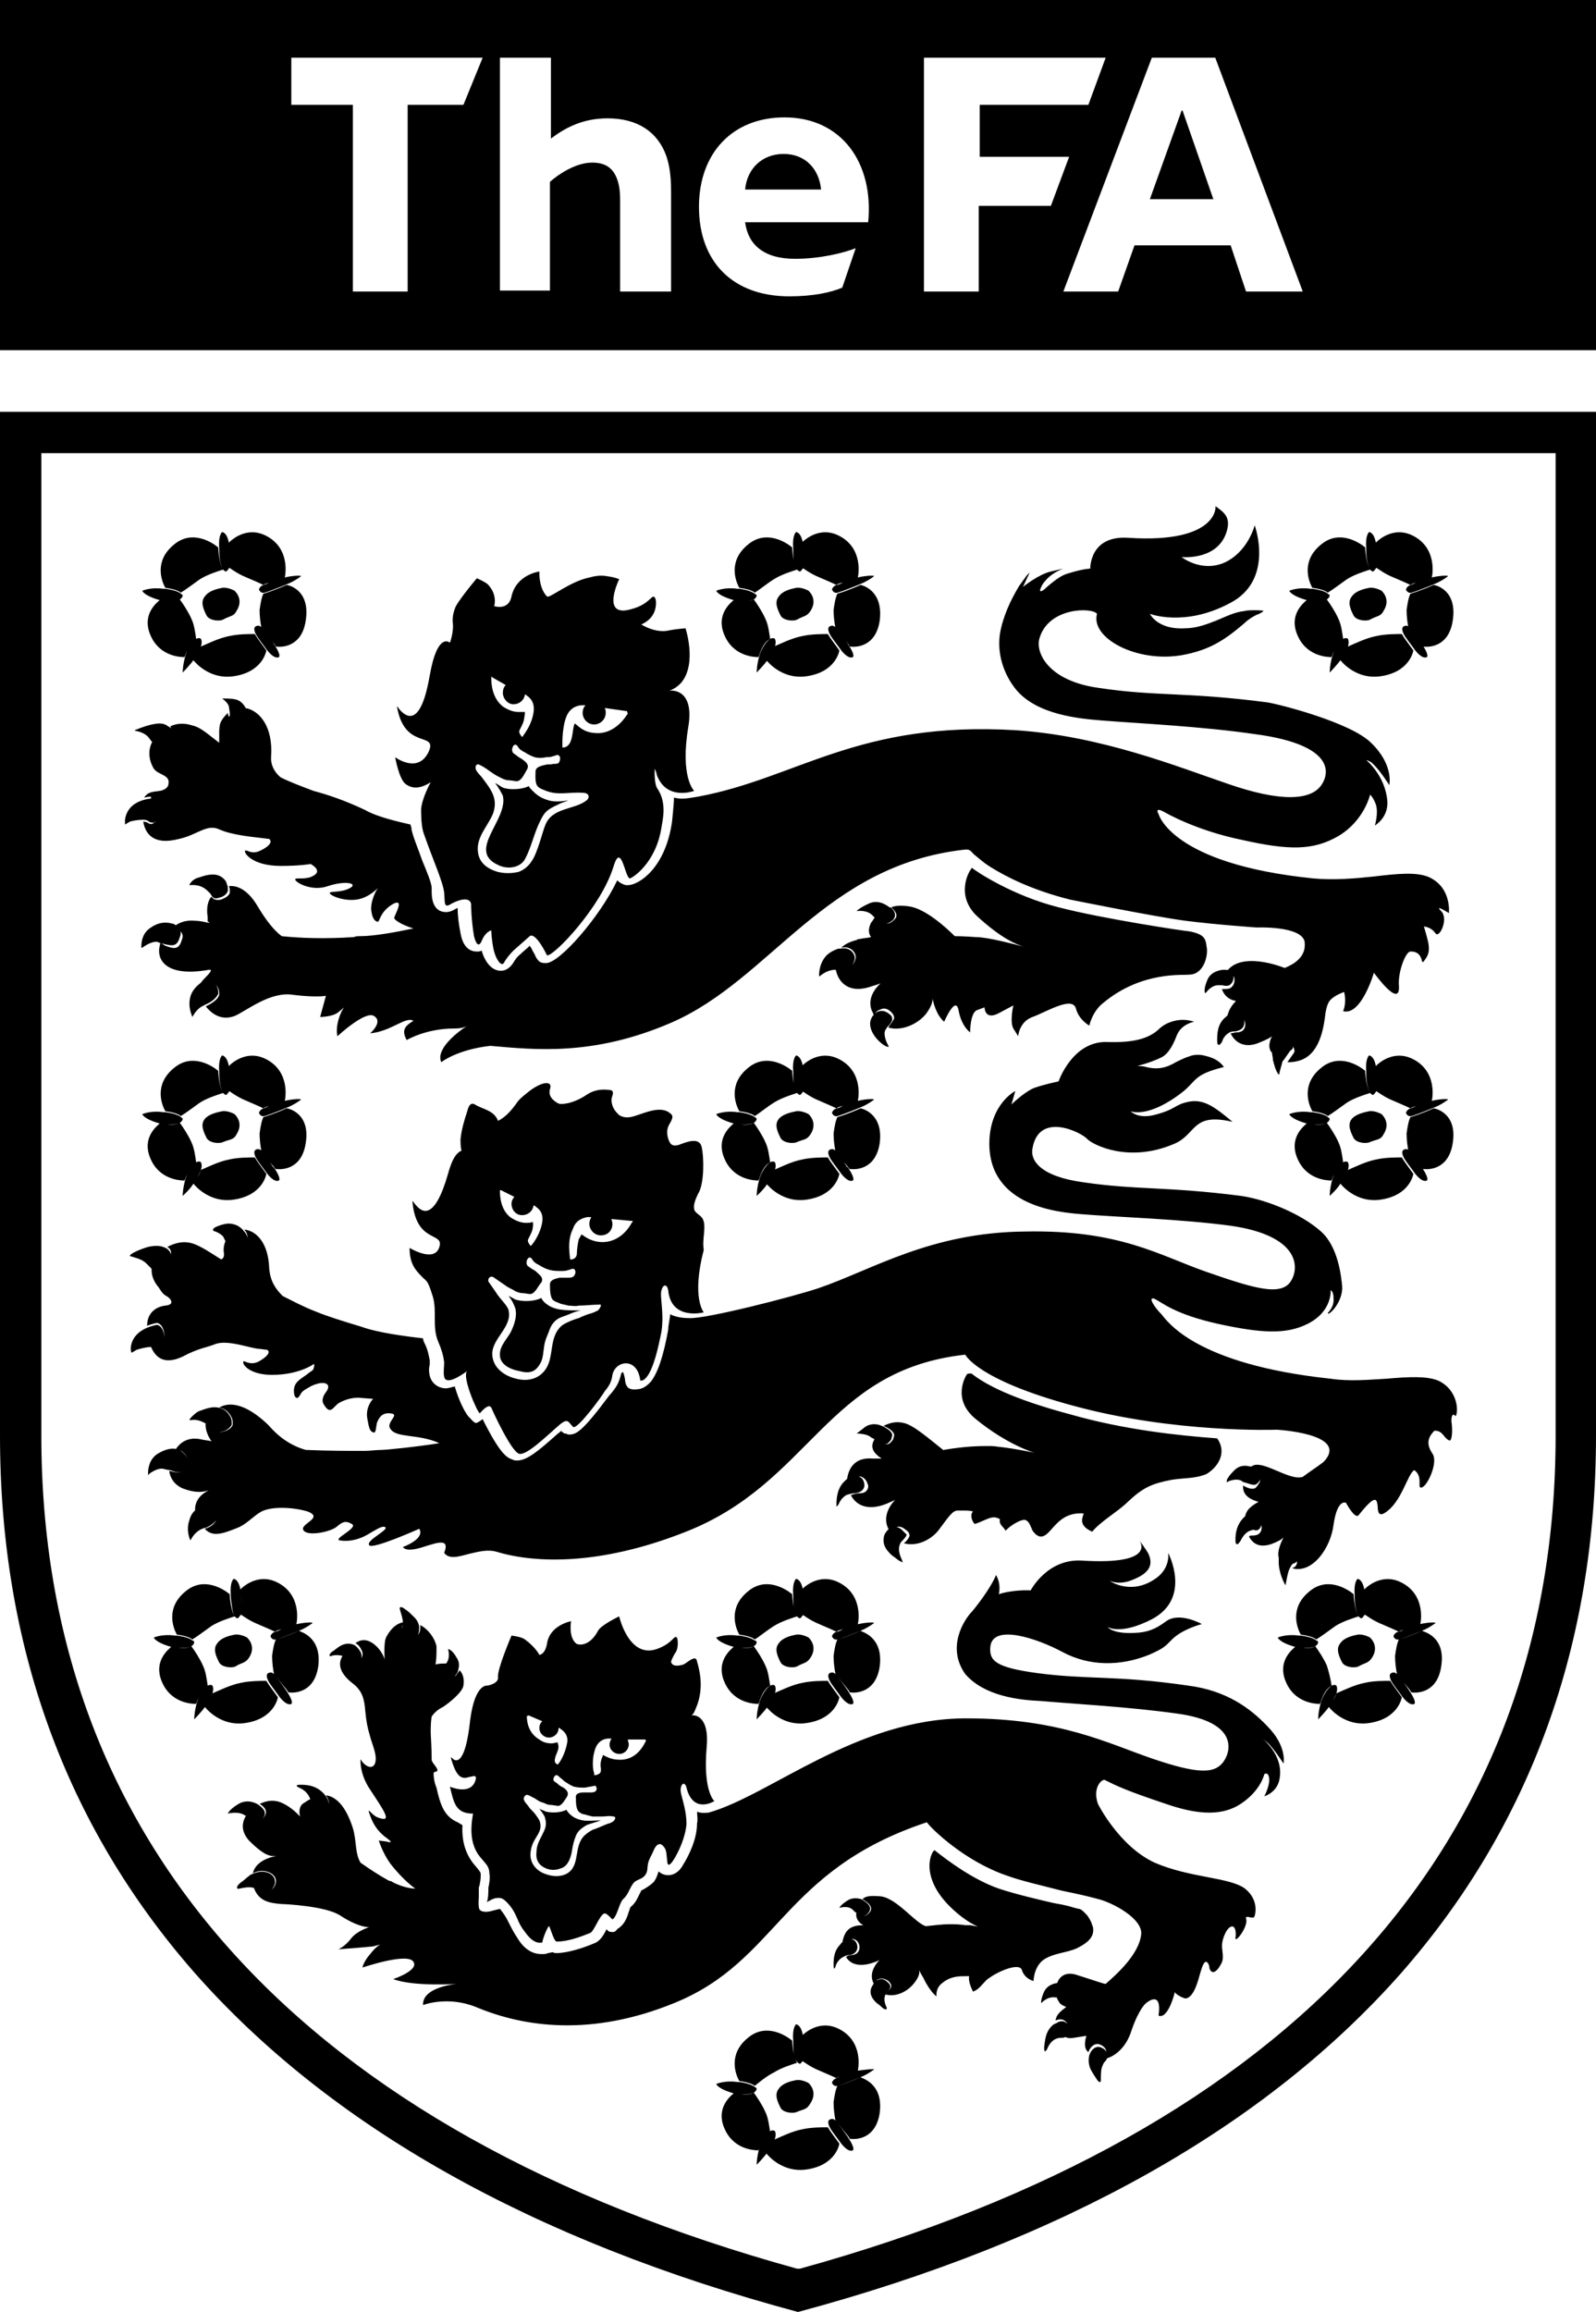 <svg xmlns="http://www.w3.org/2000/svg" viewBox="0 0 166 240.3" style="enable-background:new 0 0 166 240.3" xml:space="preserve"><path d="M161.8 149.2c0 42.4-27.2 72.4-78.6 86.6H82.9c-51.4-14.2-78.6-44.2-78.6-86.6V47.1h157.5v102.1zM0 42.8v106.4C0 171 6.8 189.7 20.2 205c14.1 16 35.2 27.9 62.8 35.3 27.6-7.4 48.7-19.3 62.8-35.3 13.4-15.3 20.2-34.1 20.2-55.8V42.8H0zm51.8 47.1c1 .5 2.3.3 2.8-.6.7-1.3.9-2.6 1.6-4 .2-.4.4-.8.8-1.1.4-.3.9-.5 1.3-.7.2-.1.6-.2.8-.3-.7.1-1.6.2-2.3-.1-.6-.2-1-.5-1.4-.9 0 0-.4-.4-.4-.5-.3.2-1.5.5-2.6.2-.3-.1-.6-.4-.9-.5.4.5.7 1.1.8 1.3.6 2.5-3.8 5.7-.5 7.2zm2.2 52.6c1.1.3 1.7.1 2.2-.8.3-.5.3-1.2.4-1.8.1-.7.4-1.2.6-1.8.2-.5.6-1 1.2-1.2.3-.1.5-.2.8-.3.2-.1.7-.3 1.2-.4-.9 0-1.6 0-2.2-.1-1.2-.2-1.8-.9-1.9-1.2-.3.2-1.4.5-2.6.2-.3-.1-.5-.3-.8-.4.4.5.6 1 .7 1.3.2.8-.1 1.7-.5 2.5-.4.7-1.1 1.4-1.1 2.2-.1 1 .9 1.6 2 1.8zm2.8 51.7c.5.2 1 .2 1.5 0 .8-.2 1.1-1.2 1.2-1.9.1-.6.2-1 .4-1.5s.6-.8 1.1-1.1c.2-.1 1.3-.4 1.5-.5-.3 0-1.5.1-1.9 0-1.1-.2-1.5-.8-1.7-1.1-.3.2-1.2.4-2.1.2-.2-.1-.5-.2-.7-.3.3.4.6.8.6 1 .2.7 0 1.1-.3 1.7-.3.6-.6 1.1-.6 1.8-.1.9.3 1.4 1 1.7zm68.7-95.8c-.1-.8-.2-1.3-1.8-1.6-.3 0-9-1.3-13.6-2.5-4.8-1.2-8.7-3.8-9-4.1-.4.4-1.7 2.9.5 5 2.6 2.4 4.2 3 4.9 3.2-.8-.2-3.7-1-5-1-.1 0-1.2-.1-2.2-.1-.9-.9-3.1-2.9-4.8-3.1-.7-.1-1.3-.1-1.8.1.2.2.9.8.3 1.3-.7.7-1.2.4-1.9-.4-.2.2-.3.5-.5.7-.3.6-.3 1.1 0 1.5-.4.1-.8.1-1.2.2-.1 0-.2 0-.3.1-.8.2-1.3.5-1.6.8.5-.1.9 0 1.2.3.3.3.4.7.2 1.1 0 .1-.1.1-.1.2-.3.4-.8.5-1.5.5h-.4c.2 1.4 1.3 2.8 3.8 1.9.7-.2.9-.3.9-.3s-1.6 1.3-.9 2.9c.1.1.1.3.2.4.2-.3.4-.5.5-.5.1 0 .6-.5 1.3.2.2.2.3.4.3.6 0 .2-.5.8-.5.8 0 .1-.1.1-.1.2 1.3.4 3-.3 3.9-1.4.6-.8.7-1.3.7-1.6.1.5.4 1.7 1.2 2.4 0 0 1.2-2.8 1.5-1.2.3 1.7 1.2 2.3 1.2 2.3s0-2 .7-2.3l.8-.3s0 1.4 1.5.6l1.5-.8s-.4 1.7 0 2.4l.5.8s.1-1.5 1.5-2 4.1-2.2 4.5-.9c.3 1.2 1.4 1.8 1.4 1.8s.3-1.5 1.5-2.4c4-3.3 8.3-2.8 8.9-2.9 1.5 0 2-2 1.8-2.9zm-36.8 1.8c0-.1.1-.1.1-.2.2-.4.1-.8-.2-1.1-.3-.3-.7-.4-1.2-.3h-.2c-.6.2-1.1.5-1.4.9-.7.9-.6 2-.6 2 .3-.2.7-.6 1.5-.7h.4c.7 0 1.3-.2 1.6-.6zm4.2-4.6c.5-.6-.1-1.2-.3-1.3h-.1s-1-.9-2.1-.4-1.3.8-1.3.8 1.1-.2 1.7.5l.1.1c.8.7 1.2 1 2 .3zm-.1 10.4c0-.2 0-.4-.3-.6-.7-.6-1.3-.2-1.3-.2s-.3.2-.5.5c-.1.2-.2.4-.2.7 0 1.3 1.6 2.5 1.9 2.4.1 0-.1-.3-.1-.3-.2-.4-.3-.8-.3-1.1 0-.2.1-.4.2-.5 0-.1.1-.1.1-.2 0 .1.5-.5.5-.7zm33.8 43.5c-4.1-.3-9.7-.9-15.3-2.5-6-1.6-8.8-3.1-10.2-4.2-.1-.1-.5 0-.5 0-.1.1-1.7 2.6.9 4.7 3.3 2.7 6.1 3.5 6.1 3.5s-1.8-.4-3.5-.6c-.2 0-.6-.1-1-.1h-.6c-1.2 0-2.8.1-4.9.5.2 0 .4-.1.5-.1-1.4-1.1-3.1-2.6-4.1-2.8-.8-.2-1.5 0-2.1.3l.4.2s.6.3.7.7v.1l-.1.4c-.2.3-.4.5-.6.5-.3.1-.7-.2-1.3-.6 0 .1-.1.1-.1.2-.5.9.2 1.5.8 1.9H90.8c-2.1-.2-2.6 1.3-2.7 2.2v.4l.3-.3c.5-.4 1-.6 1.4-.3.3.2.4.5.5.8v.2c-.1.4-.4.6-.8.6s-.7.1-1 .2c.5 1 1.7 1.7 3.7.9.7-.3.9-.4.9-.4s-1.5 1.4-.7 3c.1.1.1.2.2.3.1-.2.3-.3.3-.3.1-.1.6-.5 1.3.1.3.2.4.4.4.6 0 .2-.4.7-.6.8 1.4.4 3-.4 3.8-1.6.9-1.2 1.3-1.8 1.8-1.8h.6c.3 0 .7 0 1 .1-.4.4 0 1.2.2 1.3 1.2-.4 1.8-1 2.6-.5-.1.6.3.7.6 1.2.4-.5 1.7-1.3 2.1-1.1.4.2.5.7.7 1.1.8 1.1 1.4.5 2-.2.8-.9 1.6-1.7 3.3-1.6 0 .3-.7 1.2.9 1.9.9-1.1 2.7-2.1 3.7-3.1 1.6-1.5 2.5-1.9 4.6-2.3 1.3-.2 2.4-.1 3.6-.6 1.3-.8 2.1-2.3 1.1-3.7zm-34.5.6c.2 0 .4-.2.6-.5l.1-.4v-.1c-.1-.4-.7-.7-.7-.7s-.1-.1-.4-.2c-.4-.2-1.1-.3-1.7.1l-.9.7c.5 0 1.2.1 1.5.4.8.4 1.2.7 1.5.7zm-2.2 4.4v-.2c0-.3-.2-.7-.5-.8-.4-.2-.9-.1-1.4.3l-.3.3c-.7.8-.7 1.8-.7 2.5l.2-.2c.2-.5.5-.8.8-1 .3-.1.6-.2 1-.2.5-.1.8-.3.9-.7zm3.9 4.5c-.7-.6-1.3-.2-1.3-.1 0 0-.2.1-.3.3-.2.2-.3.5-.3.9 0 .6.3 1 .8 1.5l.8.6.4.2-.1-.3c-.2-.4-.3-.8-.3-1.1 0-.3.1-.5.2-.7.1-.1.6-.6.6-.8l-.5-.5zm-77-81.2c.2 0 .6-.2.9-.8.2-.3.3-.6.3-.8 0-.2-.1-.3-.1-.4-.1-.1-.2-.2-.4-.3-.4-.3-.8-.4-1.7-.2-.9.2-1.5.5-1.8.6.1.1.3.1.3.1.4.1.9.3 1.2.7.2.3.4.5.5.6.3.4.3.4.3.5h.5zm96.8 122.3c-.1-.4-.3-.7-.5-1-.2-.2-.6-.7-.9-.7-.1 0-1.1-.3-1.1-.3-.4-.1-.9-.2-1.5-.3-1.3-.3-3.9-.9-5.7-1.5-2.6-.9-5.2-2.8-6.7-4-.4.2-1.7 3.1 2.3 6.5.7.6 1.7 1.3 2.4 1.5.2 0 .4.1.6.1-.4-.1-1-.2-1.6-.3h-.5c-.6-.1-1.1-.1-1.7-.1-.7 0-1.4.1-2.4.2-1.1-.3-3-2.9-4.7-3.1-1.2-.1-1.6 0-1.9.3.2.1.3.2.3.2s.9.5.5 1.1c-.5.6-.8.5-1.4 0-.2.7.3 1.2.7 1.4-1.2 0-1.7.4-2 1.1-.1.3-.2.6-.2.9l.2-.2c1.5-1.3 2.3 1.2.8 1.3-.3 0-.5.1-.6.2.4.7 1.3 1.1 2.8.6.6-.2.7-.3.7-.3s-1.2 1.1-.7 2.3c0 .1.1.1.1.2.2-.2.3-.4.3-.4s.5-.4 1.2.1c.6.6.2.8-.2 1.2-.1 0-.1.1-.1.2 1.1.3 2.3-.3 3-1.2.7-.9.5-1.3.5-1.4 0 .1.2.5.4.8.7 1.5 1.4 2 1.4 2s-.1-.8.5-1.3c.9-.8 1.8-.8 2.5-.8h.4c-.1.5.2 1.2.4 1.6.6-.2.9-.7 1.4-1.2 1.1-.9 3.5-1.9 3.7-1 .3.9 1.2 1.1 1.2 1.1s0-1.3.9-2.1c1-.8 2.5-.8 3.6-1.3.8-.4 1.8-1 1.7-2 0-.1 0-.2-.1-.4zm-23.2-1.4c.4-.6-.5-1.1-.5-1.1s-.1-.1-.3-.2c-.3-.1-.9-.2-1.4.1-.8.5-.9.8-.9.8s.9-.3 1.4.2l.2.2c.7.5 1.1.6 1.5 0zm-2.8 3.2c-.1 0-.1.1-.2.2-.7.7-.7 1.6-.7 2.1s.1.5.2.2c.1-.4.4-.8.8-1 .2-.1.4-.2.6-.2 1.6-.1.8-2.6-.7-1.3zm4.7 4.1c-.6-.6-1.2-.1-1.2-.1s-.2.1-.3.4c-.3.4-.5 1.1.4 1.9.3.2.5.4.6.5.4.3.5.1.4-.1-.2-.4-.3-.9-.1-1.3 0-.1 0-.1.1-.2.3-.3.7-.6.1-1.1zm-18.8-24.4c.3-3.2-1.2-3.4-1.6-3.3.2-.1.3-.3.5-.8.9-2.1.3-4.1.1-4.8-.1-.8-1 .1-1.4.3-1.3.4-1.3-.3-1.3-.3s.1-.4.5-1c.3-.5.2-1.4.1-1.5-.3-.3-.4.6-2.1 1.2-2.9 1-3.9-3.4-3.9-3.4s-1.9.9-2.2 1.5c-.9 1.7-2.1 1.5-2.3 1.3-.8-.7-.5-2.3-.5-2.3s-2.2.4-2.5 2.3c-.2 1.2-.8 1.2-.8 1.2s-.4-.8-1.5-1.6c-.4-.3-1.4-.4-1.4-.4s-1.5 3.5-1.4 4.3c.1.7-1.1.9-1.1.9s-1.3-.3-1.8 3.6c-.5 4.7-1.5 4.3-1.8 4-.1-.1-.2-.2-.2-.1.6 2.2 1.2 2.2 1.9 2 .5-.1.9-.3.6.5-.6 1.4-2.6.5-2.6.5.4 1.7.6 2.8 2.4 2.8-.3 1.7-.3 3.4.9 4.7.4.5.8.8.8 1.5.1.5 0 1-.1 1.5 0 .2 0 1.4-.2 1.5.3-.1.5-.3.9-.4.6-.1.8 0 1.2.4.5.5.8 1 1.1 1.7.2.5.4.9.8 1.4.7 1 1.3 1.2 1.8 1.1.1-.6.6-1.7.7-1.7.1 0 .5 1.6.8 1.6 1.2 0 2.5-.5 3.5-.9.4-.2.9-1.7 1.4-2 .2-.1.4.1.9.6.5-.3.7-1.7 1.1-2.1.6-.5.7-1.3 1.2-1.8.4-.3.8-.3 1.1-.7.3-.4.2-.7.3-1.2.1-.5.4-.9.6-1.4.2-.5.6-.9 1-.4.4.4.3 1 .4 1.5 0 .5.2.6.6 0 .6-.9 1.3-2.5 1.4-3.8 0-1.8-.7-3.1-.6-3.7.1-.7.5-.6.6-.1.7 2.8 2.9 1.4 2.9 1.4s-1.2-1-.8-5.6zm-18.6-3.2v-.1h.1l1.4.6c-.2.2-.3.4-.3.7 0 .6.5 1 1 1s1-.4 1-1h.1l.1.1c.5.3.8.8.7 1.4-.2 1.2-.8 2.1-.9 2.2l-.1.1s-.3-.1-.3-.4c0-.2.1-.5.1-.5l.2-.5c.2-.5 0-.8 0-.9-.2 0-.4.1-.6.1-.5 0-.9-.1-1.3-.4-1.4-.8-1.3-2.4-1.3-2.5l.1.1zm8.9 10.9c-.3.2-.4.2-.7.3-.5.2-.9.4-1.5.6 0 0-.5.3-.6.4-1.2.9-.8 2.5-1.4 3.5-.5.9-1.7 1.1-2.8.7-1-.3-1.8-1.2-1.6-2.4.2-1.5 1.4-1.9.9-3.2-.1-.2-.4-.6-.4-.6-.2-.3-.5-.5-.7-.8-.1-.2-.3-.3-.5-.7-.1-.2.1-.7.5-.5.6.3.6.3.9.5.3.2.4.2.7.3.2.1.4.2.7.2.2 0 .6.1.8.1.4-.1.7-.7.9-1 .2-.4-.1-.7-.4-.9-.2-.1-.4-.2-.6-.4-.1-.1-.3-.2-.4-.3-.1-.1 0-.6.3-.6.1 0 .3.2.4.3.2.1.3.3.5.4.3.2.6.4.9.5.4.1.7.1 1.1.1.2 0 .4-.1.6-.1.1 0 .4-.1.5-.1.3.2.1.6 0 .6-.1.1-.4.1-.5.1h-.7c-.4 0-.9.1-.8.6 0 .4 0 1.1.3 1.4.2.2.5.3.7.3.2.1.4.1.7.2h1c.6 0 .6-.1 1.2 0 .3 0 .2.3 0 .5zm3.4-8.4-.1.2c-.2.4-.9 1.7-2.4 1.8h-.3c-.8 0-1.3-.3-1.7-.5v.1c-.2.4-.3.9-.2 1.3v.2c0 .3-.2.4-.5.5h-.2v-.2c-.1-.2-.3-1.3.1-2.5.3-.9 1-1.1 1.4-1.1H63.6c-.1.2-.2.4-.2.6 0 .6.5 1 1 1 .6 0 1-.5 1-1 0-.2-.1-.3-.1-.5h1.8l.1.1zm5.9-54.2c-.2-.4-.8-.6-.9-1v-.1c-.1-.4.2-1.1.4-1.5.7-1.1.6-3.9.4-4.8-.2-1.2-1.6-.6-2.4-.3-.4.1-.7.1-.9-.2-.3-.5-.4-1.2-.2-1.7.1-.3.7-1 .3-1.3-1.1-1.1-3.1.1-4.2.3-.5.1-1.1 0-1.4-.4-.4-.4-.6-.9-.6-1.4 0-.3.4-.9-.1-1-.8-.1-1.6-.1-2.5.5-1.5 1-2.7 1-2.9.9-.6-.3-1.1-.8-.9-1.5.3-.8-.6-.9-2 .1-.5.4-1.2.9-1.5 1.4-.5.7-1.1 1.4-1.9 1.8-.4-1.1-1.6-1.2-2.4-1.7-.5-.3-.7.3-.8.7-.3.9-.6 1.9-.7 2.9 0 .4 0 .8.1 1.2-.8.3-1.2 1.7-1.4 2.4-1.4 4.9-2.7 4-3.3 3.3-.3-.3-.4-.6-.4-.4.4 4.4 3.3 3.1 2.8 4.7-.5 1.7-3.1.1-3.1.1 0 1.2.3 2 1.1 2.8.7.8.7.3 1.3 2.2.5 1.6-.1 3.2.6 4.8.3.7.5 1.3.6 2.1 0 .4-.1 1.1 0 1.5.2.9 1.7-.1 2.4-.6-.6.5 1 4.2 1.3 4.4.1-.1.9-1.1 1.2-.6.2.5 2.1 4.6 2.9 4.8.8.2 2.9-1.9 4.3-3.1.8-.6.8-.2 1.3.3.4.4 3.1-3.3 3.3-3.7.5-.6.7-1 .8-1.7.3-1.5 2.6-1.9 2.9.6.3 0 .4-.1.6-.3.8-.9 1.3-3.3 1.6-4.8.3-2-.2-3.6 0-4.3.2-.7.6-.6.7 0 .3 3.2 3.7 2.3 3.7 2.3s-1.3-1.5 0-6.5c-.2-1.1.3-2.4-.1-3.2zM52 123.9v-.2h.1l1.4.7c-.2.2-.3.5-.3.7 0 .7.5 1.2 1.1 1.2.6 0 1.1-.4 1.2-1h.1l.1.1c.6.4.8.9.7 1.6-.2 1.3-1 2.3-1.1 2.4l-.1.1s-.3-.3-.3-.6c.1-.3.4-.7.5-1.2 0-.1.1-.5 0-.7-.2.1-.5.1-.7.1-.5 0-1-.2-1.5-.5-1.2-.8-1.2-2.5-1.2-2.7zm10.2 12.3c-.2.1-.4.2-.7.3-.4.1-.9.3-1.3.5-.4.1-.9.3-1.3.5-.2.1-.4.2-.6.4-1 1-.8 2.5-1.2 3.7-.5 1.5-1.9 2.1-3.4 1.7-1.3-.3-2.5-1.2-2.5-2.6 0-1.6 2.1-2.8 1.7-4.5 0-.2-.4-.7-.4-.7-.4-.5-.7-.8-1-1.3-.2-.3-.5-.7-.7-1-.1-.3.2-.7.6-.4.6.4.7.5 1.3.9.3.2.6.3.9.5.2.1.5.2.7.2.3 0 .6.1.9.1.5-.1.8-.9 1.1-1.2.3-.5-.2-.8-.5-1.1-.2-.2-.5-.3-.6-.4-.1-.1-.4-.2-.4-.4-.1-.1 0-.7.3-.7.2 0 .3.3.4.4.2.2.4.3.6.4.3.2.7.4 1.1.5.4.1.8.1 1.2.1.2 0 .5 0 .7-.1.2 0 .4-.2.6-.1.3.2.1.7-.1.8-.1.1-.4.1-.6.1h-.8c-.4.1-1 .2-1 .7 0 .4 0 1.3.3 1.6.2.2.6.3.8.4.3.1.5.1.8.2.4 0 .7.1 1.1 0 .7 0 1.4-.1 2.1-.1.4-.1.1.4-.1.6zm3.6-9.2-.1.1c-.1.2-1 1.9-2.9 2h-.1c-1.1 0-1.8-.5-2.2-.8-.1.1-.1.2-.3.5-.1.4-.2 1.1-.2 1.5 0 .2-.1.5-.5.6h-.2c0-.1-.1-.7-.1-1.3 0-.7.1-1.3.4-1.9.3-.9 1-1.1 1.5-1.2h.4c-.1.2-.2.4-.2.7 0 .6.5 1.2 1.2 1.2s1.2-.5 1.2-1.2c0-.2-.1-.4-.1-.5l2.1.2h.1v.1zm5.8-51.5c.6-3.7-1.5-3.8-2-3.7.3-.1.9-.4 1.3-.9 1.6-2 .4-5.6.4-5.6s-1.1.1-1.6.2c-1.5.4-3-.6-3-.6s.8-.3 1.2-1c.4-.6.4-1.6.2-1.8-.3-.4-.5.7-2.4 1.2-3.3 1-1.3-3.1-1.3-3.1s-.4-.2-1.2-.3c-.5-.1-1.1-.1-1.8.1-2.1.4-4.2 2.2-4.5 2-.9-.9-.8-2.6-.8-2.6s-2.4.3-2.9 2.6c-.3 1.5-1.8 1-1.8 1s.4-1.2-.7-2.3c-.4-.3-1.1-.6-1.1-.6s-2.2 2.6-2.3 3.2c0 0-.3.7-.2 1.5.1.9-.3 2-.3 2s-1.3-1.2-2.1 3.4c-.9 5.2-2.3 4.4-3 3.7-.3-.3-.4-.6-.4-.4.8 4.5 4.2 2.5 3.3 4.6-1.1 2.4-3.5.6-3.5.6s.4 2.3 1.1 2.8c.7.5 1.5.5 2.6-.2 0 0-.9 1.6-1 2.8 0 1.3.1 2.1.3 2.6.9 2.6 2 5 2.1 6.1.1 1-.1 1.7.8 1.1 2-1 2 .1 2 .1s0 1.5.3 3.3c.1.4.4 1.4.8.5.4-1 1-1.1 1-1.1s0 .7.2 1.8.8 2 1.1 1.6c.2-.4.6-.9 1-1.3.8-.7 1.7-1.5 1.7-1.5s.5-.6 1.8 2c.7.1 5.6-5 6.9-9.2.8-2.7 1.2 1.1 1.7 1.2.2 0 2.7-1.5 3.3-5.3.1-.7.6-2.5-.4-4-.4-.5-.3-2.1-.3-2.1s.2.4.2.6c1 2.8 3.9 1.7 3.9 1.7s-1.5-1.4-.6-6.7zm-20.5-4.9V70.3l.1.1 1.4.8c-.2.2-.3.5-.3.8 0 .6.5 1.2 1.1 1.2.6 0 1.1-.4 1.2-1h.1l.1.1c.6.4.8 1 .7 1.7-.2 1.4-1 2.3-1.1 2.5l-.1.1s-.3-.3-.3-.6c.1-.3.4-.7.5-1.2 0-.1.1-.5.1-.8h-.7c-.5 0-1-.2-1.5-.5-1.3-.9-1.3-2.7-1.3-2.9zM61 83.2c-1.3 1-3.6.7-4.3 2.6-.2.4-.8 2.9-1.4 3.7-.3.5-.8.9-1.3 1.1-.7.2-1.6.2-2.3 0-1.3-.4-2.1-1.2-2-2.6.1-1.3 1.2-2.4 1.6-3.5.5-1.5-.2-2.4-1.1-3.6-.2-.3-.5-.5-.7-.9-.1-.3 0-.7.4-.5.6.3.8.5 1.4.9.3.2.5.3.9.5.2.1.5.2.7.2.3 0 .6.1.9.1.5-.1.8-.9 1-1.2.3-.5-.1-.8-.5-1.1-.2-.1-.5-.3-.6-.4-.1-.1-.4-.2-.4-.4-.1-.1 0-.7.3-.7.2 0 .3.3.4.4.2.2.4.3.6.4.3.2.7.4 1 .5.4.1.8.1 1.2 0 .2 0 .5 0 .7-.1.2 0 .4-.2.6-.1.3.2.1.7 0 .8-.1.1-.4.1-.6.1-.2.1-.5 0-.8.1-.4.1-1 .2-1 .7 0 .4-.1 1.3.3 1.6.2.2.6.3.8.4 1.3.5 2.4.1 3.8.2.8 0 .7.6.4.8zm4.3-9-.1.1s-1.1 1.9-3 1.9c-1.3 0-1.8-.5-2.4-1 0 0-.1 0-.2.7s-.2 1.8-1.1 1.8c0 0-.1-1.9.4-3.2.4-1 1.2-1.2 1.7-1.2H60.9c-.2.2-.3.5-.3.8 0 .6.5 1.2 1.2 1.2.6 0 1.2-.5 1.2-1.2 0-.2 0-.3-.1-.5h.1l2.1.3h.1l.1.3zm84.3 69.3c-1.2-.5-3.1-.4-5.4-.2-1.8.1-3.8.3-5.8 0-14.1-1.5-17-6-17.6-6.7-.7-.7-1.5-1.9-.7-1.6.8.4 2.1 1.6 6.6 2.6 4.6 1 7.1 1.1 9.3 0 2.6-1.3 2.4-3.5 2.4-3.5s.3.1.3.8c.1 1-.6 1.5-.6 1.6.1.3 1.6-1.2 1.5-2.8-.1-1-.4-4.1-2.2-5.7-2-1.8-5.6-3.3-8.3-3.7-7.8-1-10.8-.6-16.3-1.4-4.6-.6-5.7-2.3-5.4-3.6.7-3.8 5.1-1.6 5.7-.9.6.6 4.3 2.5 9 .5 2.4-1 1.8-3.3 6.1-2.3-1.7-1.4-2.9-2.4-4.5-2.1-1.6.3-1.3.8-3.7 1.4-1.7.4-2.4-.4-2.4-.4s1.8.8 5.4-2c1.5-1.2 1.1-1.8 4.3-2.6-.5-.7-1.2-1-2.1-1.2-.4-.1-1.1-.1-1.5.1-.4.1-1 .4-1.4.6-1 .6-1.9.8-3.1.5-.3-.1-.7-.1-.9-.1-.1 0 1.3-.3 2.5-.9.8-.4 1.3-1.5 1.6-2.3.5-1.2 1.8-1.4 1.8-1.4s-.5-.2-1.2-.2c-.6 0-1.7.2-2.5 1-1.1 1-2.7 1.4-5.5 1.3-3.5 0-4.9 4.1-4.9 4.1s-1.5.3-2.6.7c-1.1.5-2.3 1.7-2.3 1.7l.4-1.4s-2.6 1.3-2.7 5.3c-.1 6.7 7.2 7.3 9.6 7.5 3.6.3 10.3.5 15.5 1.2 7 1 7.2 4.2 6.3 5.7-1 1.7-3.9.8-8.8-.9-4.9-1.7-9-4.4-18.9-4.2-9.9.1-15.9 4-21.5 5.9-2.7.9-11.7 3.2-13.4 3.1-.7 0-1.4-.1-2-.4 0 .4-.2 1.1-.2 1.6-.5 2.8-1.1 4.5-1.8 5.4-.2.2-.7.8-1.5.8 0 0-.6.1-.9-.2-.3-.3-.3-.9-.3-.9-.1-.5-.2-.7-.2-.7s-.2.1-.2.2c-.2.9-.5 1.4-1.1 2.1l-.1.1c-2.9 3.9-3.5 4.1-4.2 4.1-.1 0-.2 0-.3-.1h-.2l-.1-.1c-.1 0-.2-.1-.2-.2-.2.2-.4.3-.6.5-1.8 1.6-3 2.6-4 2.6-.2 0-.3 0-.5-.1-.6-.2-1.3-.6-3.1-4.2 0 0-.5.4-.7.4-.2 0-.6-.5-.6-.5-.5-.4-1.2-1.9-1.6-3.3-.4.1-.7.2-.9.2-.8 0-1.5-.5-1.7-1.3-.1-.4-.1-.8 0-1.2v-.4c-.1-.5-.2-1.1-.5-1.7-.1-.2-.2-.4-.2-.6-1.8-.2-4.8-.6-6.4-1.2-2-.6-3.6-1.1-4.8-1.6-1.3-.5-2.4-1.1-3.4-1.6-.7-.7-1.3-1.5-1.4-2.9-.1-2.7-1.4-3.9-2.6-4 .3.3.4.7.3 1-.2.6-.4.8-1.1.9-.9 0-1-.4-1.1-.8-.2.4-.3.9-.2 1.4 0 .2 0 .5-.3.6-1.1-.7-2-1.3-2.8-1.6-1.1-.4-2-.1-2.8.3.2.1.4.3.4.7 0 .2-.1.5-.2.8-.3.7-.6.9-.9 1-.2.1-.4 0-.5 0l-.4-.5c-.1.6 0 1.4.7 2.2.2.3.4.7.8.9.4.2 1 .9-.1 1-.9.1-1.9.7-1.9 2.1.5-.2 1-.3 1-.3v-.1.1s.2 0 .4.2.4.6.4 1.2c0 .7-.4.9-.6 1-.2.1-.4.1-.4 0-.1-.1-.3-.2-.5-.2.4 1.2 1.3 2.3 3.4 1.3 1.7-.9 2.4-.9 3.4-1.3 1.3-.5 3.8.5 4.6.5l.8.1s.6.3-.7 1.1c-.6.4-1.1.3-1.4.2-.3-.1-.4-.2-.4 0 0 .4.9 1.3 3 1.3 2.8 0 4.3-1.1 4.3-1.1.2-.1 0 .5 0 .5-.1.2-.4.3-.6.5-.8.6-1.6.9-1.4 2.1 0 .1.1.4.3.4.2 0 .4-.5.5-.6.3-.3.6-.4.9-.6 1.4-.7 2.3-.3 1.6.6-.3.4-.5.9-.2 1.3.7 1.2 1 .1 1.6-.2.7-.4 1.6-.6 2.3-.5 1.4.1 1.2.1 1.2.1s-.8.8-.6 2c.2 1.2.3 1.4.7 1.5.2 0 .2-.5.3-1 .2-.5.5-1.1 1.4-1 1.1.1-.5.9 0 1.6.6 1 2.9.5 5.1 1.5-2.5.4-5.6.7-6 .7-.6 0-1.2.1-1.8.1-1.6 0-3.8 0-6.1-.1-1.4-.4-2.7-1.2-3.9-2.6-2.4-2.3-4.1-2.4-5.1-1.8.5.1.8.3 1.1.7.2.3.3.5.3.8v.3c-.1.3-.5.6-1 .7-.6.2-.9-.1-1.3-.5-.1-.1-.3-.3-.5-.4-.1.7.3 1.5.6 1.9-.4-.1-.7-.1-1.1-.2-1.4-.3-2.2.4-2.6 1 .2 0 .4.1.4.1.5.3.8.7.8 1.1 0 .2-.1.4-.2.7-.3.7-.8.6-1.6.4h-.1c.1.7.5 1.4 1.4 1.8 1.3.5 2.1.4 2.7.2-.8.4-1.5 1.1-1.4 2.2.1-.1.2-.1.2-.2.5-.4 1-.4 1.4-.2.4.2.6.6.6 1v.2c-.1.4-.5.8-1.2 1 .8.9 1.9.5 3.4-.1 1-.4 1.6-1.2 2.5-1.7 1.2-.6 3.5-.4 4.8 0 1.8.7-1 1.3-.4 2 .5.6 2.8.1 3.4-.4.6-.5.9-.7 1.6-.3.7.4-1.9 1.5-1.3 1.7 1.2.2 2.3-.2 3.1-.7.7-.4 1.3-.8 1.6-.7.7.2-2 1.4-1.6 1.9.3.5 5.2-1.7 5.2-1.7s.8.9-1.7 1.9c.4.5 1.5.2 2.4-.1 1.3-.4 2.5-.8 1.9.7.5.7 1.5.4 2.6.1.9-.2 1.9-.5 2.9-.2 4 1.2 10.7 1.4 19.4-2 13.3-5.1 14.7-16.9 29.3-18.5 0 0 1.2 2.6 11.2 5.3 10.6 2.9 21.2 2.5 21.2 2.5s7.4.4 5 3.2l-.2.2c-.5.4-1.3.9-2.1 1.5-1.5.5-4.6-2.2-5.5-.9l-.2.2c.2 0 .4.1.4.1s.6.2.8.6c.1.2.1.4 0 .6-.2.3-.3.5-.5.6-.3.1-.7 0-1.2-.3-.1 1.1.9 1.5 1.6 1.7-.9.5-1.5 1-1.4 2 .5-.4 1-.5 1.3-.2.3.2.5.7.4 1.1-.1.4-.4.6-.9.6-.2 0-.3 0-.4.1.4.7 1 1.2 2.3.8.8-.3 1.1-.5 1.3-.7-.2.4-.7 1.4-.5 2.1.1-.3.4-.5.7-.7.2-.1.5-.1.7.1.3.2.5.7.5 1.1v.1c-.1.2-.1.3-.3.4-.1 0-.1.1-.2.1 2.1.6 4-2.1 4.3-4.5.4-2.8 1.3-2.3 1.3-2.3s.9 1.7 1.3 1.3c1.9-2.4 1.9-1.6 2-.9 0 .5.1 1.1.8.6 1.7-1.1 2.3-4 3-4.4 1 .7.2 2 .8 1.8.6-.2 1.7-2.6 1.1-3.5-.6-.9-.6-1.6.2-2.4.9 0 .9.7 1.5 1 .3.2.4-.8.3-1.7-.1-.5 0-1.3.4-.8.3-.4.3-2.7-1.8-3.7zm-133.1-3.4c.1-.1.6-.3.6-1 0-.6-.2-1-.4-1.2-.2-.2-.4-.2-.4-.2v-.1.1s-.5.1-1 .3c-.7.3-1.6.9-1.7 2.1v.1c0 .3.1.4.1.4l.5-.3c.3-.1 1-.3 1.5-.3.2 0 .4.1.5.2 0 0 .1 0 .3-.1zm.2-7.8c.2-.1.6-.3.9-1 .2-.4.2-.6.2-.8 0-.3-.2-.5-.4-.7-.1 0-.1-.1-.2-.1-.4-.2-.9-.3-1.8-.1-1 .3-1.8.7-1.9.9 0 .1.3.1.5.2.4.1.9.3 1.2.6l.5.5.4.5h.6zm7.9-2.4c.7 0 1-.3 1.1-.9.1-.3 0-.7-.3-1-.3-.4-.7-.7-1.3-.8-.5-.1-1.1.1-1.6.3-.4.2-.5.4-.1.5.3.1.6.3.8.5l.3.6c.1.4.2.8 1.1.8zm-2 27.8v-.2c0-.4-.2-.8-.6-1-.4-.2-.9-.2-1.4.2-.1.1-.2.1-.2.2-.4.3-.6.7-.7 1.1-.4 1.1.1 2.1.1 2.1.2-.3.5-1 1.5-1.3h.1c.7-.3 1.1-.7 1.2-1.1zm-3.3-5.2c.1-.3.2-.5.2-.7 0-.4-.3-.7-.8-1.1 0 0-.2-.1-.4-.1-.4-.1-1.1 0-1.9.5-.8.5-1 1.4-1 2v.2s.1 0 .1-.1c.4-.3 1.1-.7 1.6-.5l.5.1h.1c.8.3 1.3.4 1.6-.3zm3.8-3.7c.5-.1.8-.4 1-.7v-.3c0-.3-.1-.5-.3-.8-.3-.4-.6-.6-1.1-.7-.5-.1-1 0-1.8.3-.4.1-.7.4-1 .7-.2.2-.2.3-.2.3h.1c.7-.1 1.1.1 1.5.3.2.1.3.3.5.4.4.4.7.7 1.3.5zM135 162.1v-.1c0-.4-.2-.9-.5-1.1-.2-.2-.4-.2-.7-.1-.3.2-.6.4-.7.7-.1.2-.1.4-.1.7 0 .3 0 .6.1 1 .1.5.3 1 .5 1.4 0 0 .1.1.1.2.1-.5.2-1.2.4-1.7.1-.2.2-.4.3-.5.1-.1.1-.1.2-.1.2-.1.3-.2.4-.4zm-4.4-7.8c.2-.1.4-.3.5-.6.1-.2.1-.4 0-.6-.2-.4-.7-.6-.8-.6 0 0-.2-.1-.4-.1-.4-.1-1-.1-1.5.4-.7.7-.8 1-.8 1.1v.2l.1-.1s.8-.4 1.4-.1c0 0 .1 0 .1.1.7.2 1.1.4 1.4.3zm.6 4.2c.1-.4 0-.9-.4-1.1-.4-.2-.9-.2-1.3.2-.9.8-1 1.8-1 2.4 0 .3 0 .5.2.5.1 0 .2-.2.3-.3.2-.4.5-.9 1-1.1.1 0 .2-.1.4-.1.4.2.7-.1.8-.5zm17.5-67.3c-1.3-.6-3.3-.4-5.8-.1-1.9.2-4.1.4-6.3.2-14.8-1.5-16.1-6.7-16.1-6.7s-.5-.8.6-.2c0 0 3.2 1.9 8.1 2.9 4.9 1.1 7.4 1.1 10-.4 2.7-1.6 3.3-4.3 3.3-4.3s.3.2.6 1c.3.9-.1 2.2-.1 2.2s1.4-.8 1.3-2.5c-.2-2.7-2.2-4.3-2.2-4.3s.4.1.6.3c.8.7 1.8 2.3 1.8 2.3s.5-2.1-1.9-4.4c-2.1-2.1-9.5-4-10.8-4.2-8.4-1.1-11.6-.6-17.5-1.5-5.2-.7-6.6-3.6-6.2-5.1.9-3.3 5.5-3.3 6-2.6-.7 2.5 4.1 5.1 8.8 4.3 2.8-.5 4.4-1.5 6.5-3.3.4-.4.9-.7 1.3-.9.1 0 .7-.3.7-.4 0-.1-1.8-.1-1.9 0-1.1.1-2 .6-3 1s-2.1.8-3.2.8c-2.9.2-3.7-1.5-3.7-1.5s3.6 1.4 8.3-1.1c4.7-2.4 2.6-8.1 2.6-8.1s-.7 2.8-3.2 3.9c-2.4 1-4.4-.6-4.4-.6s3.8.4 4.7-2.7c.4-1.4-.2-1.9-1.2-2.6.1 0 .3 3.9-9 3.3-4.1-.3-4 3.2-4 3.2s-.7 0-2.3.5c-.8.2-1.6.9-2.2 1.4-.6.6-.9.6-.6 0 .1-.2.2-.4.4-.6.7-.9 1.9-1.3 1.9-1.3l-1.3.3c-1.3.3-2.9 1.6-2.9 1.6l.7-1.5-.3.3c-.3.4-.5.7-.8 1.1-.9 1.5-1.7 3.2-2 5-.3 2.1.4 4.2 1.7 5.8 2.2 2.6 6.5 3 9.1 3.2 3.8.3 10.2.6 15.7 1.4 7.6 1 8 3.6 7 5.2-1.1 1.8-4.5 1.8-9.7 0-5.3-1.8-13.2-5-22.1-5.6-16.5-1-22.8 5-33.1 6.9-1.2.2-1.7.3-2.5.1 0 .7-.2 2.4-.2 2.5-.7 4.9-3.5 6.6-4.6 6.6h-.2c-.4-.1-.7-.3-.9-.5-1.8 3.8-6 8.6-7.4 8.6-.2 0-.4 0-.6-.1-.2-.1-.4-.4-.5-.6-.1-.3-.3-.5-.4-.8l-.2-.3c-.3.3-.7.6-1 .9-.4.3-.6.7-.8 1-.3.4-.7.7-1.2.7-1 0-1.7-1-2-2.1-.2.1-.3.1-.5.1-.5 0-1.4-.2-1.7-1.9-.2-1-.3-1.9-.3-2.6h-.1c-.3.2-.7.4-1.1.4-1.4 0-1.5-1.5-1.5-2.1v-.4c0-.5-.5-1.7-1-2.9-.3-.9-.7-1.8-1-2.8 0-.1-.1-.3-.1-.4v-.1c0-.1-.1-.3-.1-.4-1.3-.3-3.5-.8-4.7-1.5-2.1-1-3.9-1.6-5.4-2-1.3-.5-2.4-.9-3.4-1.4-.4-.3-1.1-1.1-1-2.2.2-3.1-1.2-4.7-2.6-5v.1c.3.7-.6 1.2-1.2 1.1-.6-.2-.7-.4-.7-.7-.3.3-.6.6-.8 1.1-.1.4-.1.8-.1.8v1.2c-1.2-.9-1.9-1.6-2.8-1.8-.9-.3-1.7-.2-2.3.1.1.1.1.2.1.4s-.1.5-.3.8c-.3.6-.6.8-.9.8h-.4l-.3-.5c-.5.8-.5 1.9.1 2.9.5.7 1.8.6 1.5 1.7-.1.4-.7.6-.9.6-.4.1-1.2 0-1.6.7.4-.1.7-.1.7-.1V83.1s.2 0 .4.2.4.7.4 1.3c0 .7-.5.9-.6 1-.2.1-.4 0-.4 0-.1-.1-.4-.2-.6-.2.2 1.2 1 2.5 3.7 1.8 1.9-.4 2.9-1.6 4.2-1 1.3.6 3.6.8 4.4.9l.8.1s.6.4-.7 1.1c-.7.4-1.1.3-1.4.2-.2-.1-.3-.1-.4-.1-.2.2.7 1.6 3.7 1.6 2.1 0 3.1-.2 3.1-.2s1.6.8-.1 1.4c-.4.1-.8.1-1 .1-.3 0-.5 0-.5.1 0 .3 1.7 1.3 3.4.7 1.8-.6 3.2-.3 2.3.2-.9.5-2 .3-2.1.5-.1.2 1.3.9 2.8.7 1.3-.2 2.2-1.2 2.2-1.2s-.7 1-.7 2.2c.1 1.1.5 1.3.7 1.3.2 0 .2-1 1.5-1.8 1.4-.8.2 1.2.2 1.4 0 .2.7.7 2 1.1-1.9.4-4.1.8-5.5.8-.3 0-.5 0-.7.1-3.1.2-5.6.1-7.5-.1h-.1.1c-.8-.6-1.6-1.6-2.5-3.1-1-1.7-2.1-2.2-3-2.1.1.2.1.3.1.5v.2c-.1.3-.4.5-.9.7-.5.1-.8 0-1-.3l-.1.1c-.4.6-.4 1.4-.3 2v.5c.1 0 .1 0 .2.1h-.2c-.4-.1-.9-.2-1.3-.2-1-.1-1.7.2-2.2.6h.1c.5.3.8.7.8 1 0 .2-.1.4-.2.7-.3.7-.8.6-1.6.3l-.5-.3c-.6 1.7.5 3.6 5 2.8.7-.1-.4.8-.7 1.2-.1.1-.2.3-.2.4.5-.4 1-.4 1.4-.2.4.2.6.6.6 1v.2c-.1.4-.6.8-1.2 1.1-.1 0-.1.1-.2.1.9 1.1 1.9 1.4 3 1 1.2-.5 3.7-2.6 6.1-2.2 2.4.3 3.4.1 3.4.1l-.6 2.2s1.3 0 1.9-.5l.6-.5s-.3.3-.6 1.3c-.3 1.1-.1 1.7-.1 1.7s2.9-2.7 3.8-2.1c1 .6-.4 1.8-.4 1.8 2.2-.2 3.7-1.8 4.5-1.3-.8.5-1.3.9-.7 2 0 0 2-1.2 4.9-1.2.7 0 1.1-.1 1.4-.3-1.2.8-3.3 2.5-2.7 3.8 0 0 1.6-1.3 5.1-1.7 4.6.4 10.7 1.1 18.8-2.4 10.4-4.5 15.9-16.4 30.6-18h.2c.3 0 .5.3.7.5.4.3.9.8 1.7 1.3 1.6 1 4.3 2.4 8.3 3.4 0 0 8.9 1.8 12 2.2 3.1.4 7.4.7 7.4.7s4.7-.2 5 1.5c0 .3.2 1.3-1.1 2.2-.3.2-.9.5-1 .5 0 0-4.6-1.9-6.1.5.2 0 .5 0 .7.2.1.1.2.3.2.5 0 .4-.1.6-.3.8-.2.2-.5.2-1 .2.2.7.8 1.1 1.3 1.2.2 0 .1.1.1.1-.5.5-.8 1.1-.9 1.8l.1-.1c.5-.4 1-.5 1.4-.2.3.2.5.7.4 1.1-.1.4-.4.6-.9.6-.2 0-.4.1-.6.1.4.9 1.4 1.6 2.9 1 1-.4 1.3-.6 1.4-.7-.1.2-.5 1-.1 1.6.1.1.2.2.2.3v-.2c0-.7.3-.9.7-1 .5-.2 1-.1 1.3.3.2.2.3.5.2.7l-.7 1c.3 0 .6 0 1-.1 1.4-.3 2.5-1.5 2.9-4.5.1-1 .3-1.6.6-1.9.5-.5 1.4-.8 1.4-.8s.3 1-.1 2c1.9.5 3.2-4 3.2-4s2.8 3.9 2.6 1.3c-.1-1.4.7-3.5 1.2-3.5.1 0 1-.1 1.2 1 0 .1.2.1.2 0 .3-.4.6-.8.5-1.6 0-.4-.5-2-.5-2s.7 0 1.2.7c.4.6 1.4-1.5.6-2.3-.8-.8.8.2.8.2s.3-2.6-2-3.7zM24.5 75.1c.6.1 1.4-.4 1.2-1.1v-.1c-.2-.5-.5-.9-.9-1.1-.4-.2-1.1-.2-1.5-.2h-.2c.3.2.6.5.7.8l.1.7v.2c-.1.4-.1.6.6.8zM16 85.5c.1-.1.6-.3.6-1 0-.6-.1-1-.4-1.3-.2-.2-.4-.2-.4-.2v-.1.1s-.3 0-.7.1c-.8.2-1.9.7-2.1 2.1v.5l.5-.3c.3-.1.9-.2 1.4-.2.3 0 .5.1.6.2.1.1.3.1.5.1zm6.7 17.8v-.2c0-.4-.2-.8-.6-1-.4-.2-1-.2-1.4.2-.5.4-.8.9-.9 1.3-.3 1.1.2 2 .2 2.1.2-.3.5-.9 1.2-1.2.1 0 .1-.1.2-.1.7-.3 1.1-.7 1.3-1.1zm-4.1-5.6c.1-.3.2-.5.2-.7 0-.4-.2-.7-.8-1h-.1c-.3-.1-1.2-.3-2.2.4-.8.5-1 1.3-1 2v.1h.1c.4-.3 1.1-.7 1.6-.6l.2.1.4.1c.8.2 1.3.3 1.6-.4zm4.2-4.4c.5-.1.8-.4.9-.7v-.2c0-.1 0-.3-.1-.5 0-.1-.1-.2-.1-.3-.6-.8-1.4-.9-2.8-.4-.4.1-.7.3-.9.6 0 0-.1.1-.1.2 1.1-.1 1.6.3 2 .7l.2.2c.2.4.4.6.9.4zm111.5 15.2c-.3-.3-.8-.4-1.3-.3-.4.1-.7.3-.7 1v.2c0 .2.1.5.1.8l.2.7c.2.6.4.8.4.8s.1-.1.1-.3l.3-1.1.1-.1.7-1c.4-.2.3-.5.1-.7zm-4.9-2c.1-.4 0-.9-.4-1.1-.4-.3-.9-.2-1.4.2l-.1.1c-.9.7-.9 1.8-.9 2.4 0 .3 0 .5.2.5.1 0 .2-.2.3-.3.1-.4.4-.8.8-1 .2-.1.4-.1.6-.1.5-.1.8-.3.9-.7zm-1.4-4.2c.2-.2.3-.4.3-.8 0-.2-.1-.4-.2-.5-.2-.2-.5-.2-.7-.2h-.2c-.1 0-1.2.1-1.6 1-.4.9-.3 1.3-.3 1.3v.1h.1l.1-.1s.5-.7 1.2-.7h.4c.4.1.7.1.9-.1zm5.5 81s.4-1.8-1.7-3.9c-1.8-1.9-4.3-3.7-8.2-4.2-7.5-1.1-10.4-.6-15.7-1.3-4.4-.6-5-1.3-4.9-2.7.2-2.5 4.9-.9 7.5.5 2.8 1.5 6 1.5 9 .3 1.6-.7 1.7-.9 2.4-1.6 1.1-1.1 3.1-1.6 3.1-1.6s-2.3-1.3-3.7-.3c-.7.5-1.5 1.1-3 1.2-2.6.2-3.1-.6-3.1-.6s1.3.9 4.6-.8c4.2-2.2 1.7-6.9 1.7-6.9s.3 1.7-1.5 2.8c-2.5 1.6-4.6.1-4.6.1s1 .5 2.4-.1c1.8-.7 2.2-1.6 1.6-2.8-.3-.5-.9-1.3-.9-1.3s2 2.6-6 2.1c-3.6-.2-5.3 3.1-5.3 3.1s-1.5-.1-3 .3c-.1 0-.2.1-.3.1.1-.6.1-1.3-.3-2-.4 1-1.5 2.6-2.5 3.8-.8.8-2.7 3.7-.7 6.5 2 2.3 5.6 2.7 7.9 2.8 3.4.3 9.1.6 14.1 1.3 6.7.9 5.6 4.2 4.7 5.2-.9 1-2.5 1.1-7.2-.5s-9.6-4.2-19.4-4.2c-11.4 0-20.4 8-26.8 9.8-.1 0-.8.1-1.2-.1 0 .3.1.9 0 1.2 0 1.6-.8 3.3-1.5 4.4-.1.2-.6 1-1.5 1-.3 0-.7-.1-1-.4-.1.3-.2.7-.5 1.1-.4.4-.8.6-1.1.8-.1 0-.2.1-.2.1l-.2.4c-.2.4-.4.9-.9 1.3-.1.1-.1.3-.2.5-.2.7-.5 1.4-1.2 1.8 0 0-.2.4-.6.3-.4 0-.5-.3-.5-.3-.3.6-.6 1.1-1.1 1.4-.7.3-2.4 1-4 1.1-.2 0-.4 0-.5-.1l-.5.1c-.2.1-.4.1-.7.1-.9 0-1.8-.5-2.5-1.7-.4-.6-.6-1-.9-1.6-.3-.6-.5-.9-.9-1.4l-.8.2s-.9.3-1.3-.1c-.2-.2-.1-1.3-.1-1.3v-.7c0-.3 0-.4.1-.6v-.1c.1-.4.1-.7.1-1 0-.2-.1-.3-.5-.8-1-1.1-1.5-2.5-1.4-4.3l-.5-.3c-1.4-.6-1.8-1.8-2.2-3.6 0 0-.3-.6-.3-1.5 0-.2.4-.1.4-.3 0-.3-.6-.8-.6-1.1 0-1.3-.1-2.5-.1-2.8 0-.5 0-1.1.1-1.7.3-.4.6-.7 1.2-1 .6-.4 2-1.5 2.1-2.2.1-.6 0-1.2-.4-1.6-.1.2-.2.3-.2.3s-.5.9-1.1.5c-.6-.5-.5-.8-.1-1.5-.4 0-.7 0-1.1.1.1-.6.1-1.1.1-1.5v-.4c-.2-.9-.9-1.8-1.7-2.2.1.7-.2 1.3-.9 1.3-.6 0-.9-.3-1-.7-.1-.4.1-.5.2-.9-.7.1-1.3.6-1.8 1.5-.3.5-.2 1.9-.2 2.4-.1-.7-1.5-2.7-2.9-1.8 0 0-.1 0-.1.1.4.2.6.7.6.7s.4.6-.3 1.2c-.7.5-.9.1-1.2-.4-.1-.1-.2-.2-.4-.3-.5.7-.6 1.7.9 2.9 1.1.8 1.3 1.7 1.4 3 .1 1 .2 1.6.5 2.6.2.8.8 2 .5 2.8-.3.7-1.1.2-1.4-.3-.1-.2-.1-.2-.1.1 0 .6.2 1.6.8 2.6 1.7 2.6 2.6 3.8 1 3.2-.3-.1-.6-.4-.8-.6-.2-.2-.2-.1 0 .4.2.6.6 1.4 1.3 2 .2.2.4.3.5.4.8.6-.1.3-.1.3l-.8-.1s.4 1.3 1.2 2.4c1.4 1.8 2.6 2.6 2.6 2.6s-1.1 0-2.4-.7c-.1-.1-.2-.1-.3-.1-1.1-.6-2-1.2-3-1.9-.6-1-.4-2.3-.8-3.6-.8-2.5-1.9-3.3-2.8-3.4 1.2 1.7-1.5 2.4-1.5.8 0-.2 0-.3-.1-.4-.3.1-.5.3-.7.4-.5.3-.5.9-.4 1.4-.6-.7-1.7-1.5-2.5-1.6-.5-.1-1.1 0-1.7.3.2.1 1 .6.5 1.3-.6.8-1.1.6-1.9-.1-.5.8-.5 1.7.3 2.6 1.2 1.2 2 1.7 2.7 1.6.6 0-1.9.1-2.3 1.8 1.1-.6 2.5 0 2.4.9-.1.6-.4.9-1 .9-.5 0-.5-.4-1.3-.4v.1c.5 1.4 1.6 1.6 2.9 1.7.3 0 4.6.2 6.1 1.2 2 1.3 3 1.2 3 1.2s-1.3.4-1.9 1.2c-.6.8-1.3 1.1-1.3 1.1s2.8-.2 3.6-.3l.8-.2s-.4.1-1.1 1c-.7.8-.8 1.4-.8 1.4s4.7-1.6 5.3-.6c.6.9-2.1 1.8-2.1 1.8 2.1.8 6.6.5 6.6.5s-3.6.3-3.5 2.2c0 0 2.5-1 5.5.2 5 2.1 12 3.1 20.6-.4 10.9-4.4 11.2-13.8 26.3-18.8.5.7 3.9 4 8.2 5.5 1.6.6 3.9 1.1 5.8 1.6 1.9.4 2.4.5 3.9.9s4.5 2 4.4 3.6c-.2 2.2-2.8 4.4-3.7 5.2-.2 0-1.3-.4-2.9-.9-1.1-.4-1.8 0-2.1.7s1.1-.1 1 .7c-.1.8-.4.9-1.1.8 0 .2.1.3.2.5.2.4.6.5.8.6-.4.3-.8.6-1 1 0 .1-.1.2-.1.3v.1c1.3-.6 1.8 1.3.7 1.5.3.3.7.4 1.2.3 1.2-.2 1.3-.2 1.3-.2s-.4 1.1.1 1.6l.1.1c.2-.6.7-1 1.2-.8.5.2.7.5.7 1 0 .2-.1.3-.3.5.9-.1 2.3-1 2.9-3 .8-2.3 1.5-2.8 1.5-2.8s1.7-1.5 1.3 1.3c1 .4 1.7-2.4 1.7-2.5-.1.2 1 .8 1.2.7.8-.2 1.2-1.8 1.4-2.5.1-.3.3-1.2.6-1.3.3 0 .4.5.4.7.3.8.9.1 1.1-.3.5-.7.2-1.3.2-2.1 0-.5.3-1.4.7-1.8.7-.6.8.5.7 1-.1.7 1.4-1.2 1.1-2-.1-.2.2-.2.5-.1h.3c.1 0 .7-1.7-.9-3-1.6-1.2-5.7-1.1-9.4-2.7-3.7-1.7-5.9-6.1-5.9-6.1-.6-1.7.4-2.6.7-2.5 1.2.6 2.2 1.1 6.4 2.5 2.9 1 5.4 1.3 7.4.2 2.4-1.4 2.8-3.3 2.8-3.3s.4-.3.5.4c.1.8-.5 1.9-.5 1.9s1.4-.4 1.6-1.9c.4-2.4-1.8-4.1-1.8-4.1l.5.4c.6.5 1.7 2.2 1.7 2.2zm-19 29.5c-.5-.2-1 .2-1.2.8-.1.4-.1.9.1 1.4.2.4.4.7.6 1 .3.5.5.5.5.2 0-.4 0-1 .1-1.3.1-.3.2-.5.3-.6.1-.1.2-.2.3-.5 0-.5-.2-.8-.7-1zm-3.4-6c.1-.8-1-.7-1-.7-.2 0-1.1.1-1.5.9-.4.9-.3 1.2-.3 1.2s.6-.7 1.4-.6h.5c.5 0 .9-.1.9-.8zm-1.1 3.4c-.1.1-.2.1-.4.2-.9.7-.9 1.7-1 2.4 0 .5.1.5.3.2.2-.5.6-1.2 1.5-1.2h.2c1.1-.3.6-2.2-.6-1.6zm-76.1-23.5s-.1 0 0 0c-.8-1.1-1.9-1.2-2.6-1.2-.5 0-.6.1-.2.3.5.2 1 .6 1.2 1.3 0 .1.1.3.1.4-.1 1.6 2.7 1 1.5-.8zm-6.5 2.2c.5-.7-.4-1.2-.5-1.3s-1.1-.7-2.1-.1-1.1 1-1.1 1 1.1-.3 1.8.2c.1 0 .1.1.2.1.7.6 1.1.9 1.7.1zm.2 7.7c.5 0 .9-.3 1-.9.1-1-1.2-1.5-2.4-.9-.1 0-.2.1-.2.1-.4.3-.7.6-1 .8-.5.4-.4.7-.1.6.4-.1 1-.2 1.4-.1.8.1.8.5 1.3.4zm9.6-23.7c.7-.5.3-1.2.3-1.2s-.2-.4-.6-.7c-.4-.2-1-.3-1.7.2-.3.2-.5.4-.7.5-.4.4-.2.5 0 .4.3-.1.7-.1 1.1 0 .2.1.3.1.4.3.3.6.5 1 1.2.5zm9.1 1.7c.6.5 1.1-.5 1.1-.5s.1-.1.2-.3c.1-.4.3-.9-.1-1.5-.5-.9-.9-.9-.9-.9s.3.9-.2 1.5c-.1.1-.1.2-.2.3-.4.6-.5.9.1 1.4zm-4.6-4.8c.1.5.4.7 1 .7s.9-.6.9-1.3c0-.4-.2-.8-.5-1.1-.3-.3-.6-.6-.9-.8-.5-.4-.7-.3-.6 0 .1.4.3.9.3 1.3v.3c-.1.4-.3.5-.2.9zM24.6 63.5c.4-.6.5-1.4-.2-2.1 0 0-.7-.4-1.3-.3-.5.1-1.4.3-1.8.9-.5.6-.1 1.4.2 2 .3.5 1.3.6 1.7.4.7-.4 1.1-.3 1.4-.9zm5.2-2.7c-1.1.5-2.3.9-2.4.9-.2.4-.3 1-.4 1.7 0 .7.1 1.4.2 1.9.3.3.7.9 1.3 1.6.1.1.1.2.2.3.7.1 2.7 0 3.1-2.7.5-3.2-1.8-3.7-2-3.7zm-9.4 5.6c-.1-.7-.2-1.5-.5-2.1-.3-.7-.9-1.6-1.2-2-.3.2-1 .3-2 0-.5.4-1.9 1.6-1.1 3.6.9 2.3 3.1 2.4 3.6 2.4 0-.1.1-.2.1-.3.4-.9.8-1.4 1.1-1.6zm3.5-.3c-1.1.2-2.3.8-3 1.1-.1.4-.4.8-.6 1.1-.1.1-.1.2-.2.3.3.4 1.8 2 4.1 1.7 3.1-.4 3.5-2.6 3.5-2.7-.5-.7-.9-1.2-1.2-1.7-.6 0-1.7 0-2.6.2zm-.1-7.1c.1 0 .8.6 1.8 1 .7.3 1.4.6 1.8.8.1-.1.4-.2.8-.3.4-.2.9-.3 1.4-.4.1-.3.6-3.1-1.9-4.4-1.7-.9-3.2 0-3.9.7 0 .1.1.3.1.5.1.8 0 1.7-.1 2.1zm-3 1.2c.8-.5 1.8-.8 2.4-1-.2-.3-.4-1-.5-2.1v-.2c-.6-.5-2.7-1.9-4.6-.3-2.1 1.7-1.3 3.8-.9 4.5.8.1 1.4.3 1.6.5.5-.3 1.3-.9 2-1.4zm6.6.6-.2.1s-.4.3-.2.5c.2.3.5.2.5.2.1 0 1.2-.4 2.4-.9.5-.2 1-.5 1.4-.8.1-.1-.7-.1-1.6.1-.5.1-1 .2-1.4.4-.6.3-.8.4-.9.4zm-4.2-1.6c.1.1.2.2.3.2.1 0 .2-.2.3-.3.2-.4.2-1.3.1-2.2 0-.2 0-.3-.1-.5-.2-1.1-.7-1.1-.7-1.1s-.4.3-.3 1.6v.2c0 1 .2 1.8.4 2.1zm4 6c-.2-.2-.4-.2-.6-.1-.2.1-.2.4 0 .8s.7 1 1.2 1.7c.8 1 1.2.7 1.2.7s.3-.1-.4-1.2c-.1-.1-.1-.2-.2-.3-.5-.7-.8-1.3-1.2-1.6zm-8.5-2.9c.2-.1.3-.3.3-.4 0-.1-.1-.1-.2-.2-.2-.2-.8-.4-1.6-.5H17c-1.3-.2-2.2.2-2.2.2s.1.5 1.9 1c1 .2 1.7.1 2-.1zm2.2 4.9c.1-.3.1-.6 0-.8-.1-.1-.3-.1-.5 0-.3.2-.7.7-1 1.4 0 .1-.1.2-.1.3-.3 1-.3 1.8-.3 1.8s.8-.8 1.2-1.4c.1-.1.1-.2.2-.3.1-.2.4-.6.5-1zm63.4-3.7c.4-.6.5-1.4-.2-2.1 0 0-.7-.4-1.3-.3-.5.1-1.4.3-1.8.9-.5.6-.1 1.4.2 2 .3.5 1.3.6 1.7.4.7-.4 1-.3 1.4-.9zm5.2-2.7c-1.1.5-2.3.9-2.4.9-.2.4-.3 1-.4 1.7 0 .7.1 1.4.2 1.9.3.3.7.9 1.3 1.6.1.1.1.2.2.3.7.1 2.7 0 3.1-2.7.4-3.2-1.9-3.7-2-3.7zm-9.4 5.6c-.1-.7-.2-1.5-.5-2.1-.3-.7-.9-1.6-1.2-2-.3.2-1 .3-2 0-.5.4-1.9 1.6-1.1 3.6.9 2.3 3.1 2.4 3.6 2.4 0-.1.1-.2.1-.3.3-.9.7-1.4 1.1-1.6zm3.4-.3c-1.1.2-2.3.8-3 1.1-.1.4-.4.8-.6 1.1-.1.1-.1.2-.2.3.3.4 1.8 2 4.1 1.7 3.1-.4 3.5-2.6 3.5-2.7-.5-.7-.9-1.2-1.2-1.7-.5 0-1.7 0-2.6.2zm-.1-7.1c.1 0 .1 0 0 0 .1 0 .8.6 1.8 1 .7.3 1.4.6 1.8.8.1-.1.4-.2.8-.3.4-.2.9-.3 1.4-.4.1-.3.6-3.1-1.9-4.4-1.7-.9-3.2 0-3.9.7 0 .1.1.3.1.5.1.8.1 1.7-.1 2.1zm-2.9 1.2c.8-.5 1.8-.8 2.4-1-.2-.3-.4-1-.5-2.1v-.2c-.6-.5-2.7-1.9-4.6-.3-2.1 1.7-1.3 3.8-.9 4.5.8.1 1.4.3 1.6.5.5-.3 1.2-.9 2-1.4zm6.5.6-.2.1s-.4.3-.2.5c.2.3.5.2.5.2.1 0 1.2-.4 2.4-.9.5-.2 1-.5 1.4-.8.1-.1-.7-.1-1.6.1-.5.1-1 .2-1.4.4-.5.3-.7.4-.9.4zm-4.1-1.6c.1.1.2.2.3.2.1 0 .2-.2.3-.3.2-.4.2-1.3.1-2.2 0-.2 0-.3-.1-.5-.2-1.1-.7-1.1-.7-1.1s-.4.3-.3 1.6v.2c0 1 .1 1.8.4 2.1zm4 6c-.2-.2-.4-.2-.6-.1-.2.1-.2.4 0 .8s.7 1 1.2 1.7c.8 1 1.2.7 1.2.7s.3-.1-.4-1.2c-.1-.1-.1-.2-.2-.3-.5-.7-.9-1.3-1.2-1.6zm-8.5-2.9c.2-.1.3-.3.3-.4 0-.1-.1-.1-.2-.2-.3-.2-.8-.4-1.6-.5h-.2c-1.3-.2-2.2.2-2.2.2s.1.5 1.9 1c1 .2 1.6.1 2-.1zm2.2 4.9c.1-.3.1-.6 0-.8-.1-.1-.3-.1-.5 0-.3.2-.7.7-1 1.4 0 .1-.1.2-.1.3-.3 1-.3 1.8-.3 1.8s.8-.8 1.2-1.4c.1-.1.1-.2.2-.3l.5-1zm63.3-3.7c.4-.6.5-1.4-.2-2.1 0 0-.7-.4-1.3-.3-.5.1-1.4.3-1.8.9-.5.6-.1 1.4.2 2 .3.5 1.3.6 1.7.4.7-.4 1.1-.3 1.4-.9zm5.2-2.7c-1.1.5-2.3.9-2.4.9-.2.4-.3 1-.4 1.7 0 .7.1 1.4.2 1.9.3.3.7.9 1.3 1.6.1.1.1.2.2.3.7.1 2.7 0 3.1-2.7.5-3.2-1.8-3.7-2-3.7zm-9.4 5.6c-.1-.7-.2-1.5-.5-2.1-.3-.7-.9-1.6-1.2-2-.3.2-1 .3-2 0-.5.4-1.9 1.6-1.1 3.6.9 2.3 3.1 2.4 3.6 2.4 0-.1.1-.2.1-.3.4-.9.8-1.4 1.1-1.6zm3.5-.3c-1.1.2-2.3.8-3 1.1-.1.4-.4.8-.6 1.1-.1.1-.1.2-.2.3.3.4 1.8 2 4.1 1.7 3.1-.4 3.5-2.6 3.5-2.7-.5-.7-.9-1.2-1.2-1.7-.6 0-1.7 0-2.6.2zm-.1-7.1s.1 0 0 0c.1 0 .8.6 1.8 1 .7.3 1.4.6 1.8.8.1-.1.4-.2.8-.3.4-.2.9-.3 1.4-.4.1-.3.6-3.1-1.9-4.4-1.7-.9-3.2 0-3.9.7 0 .1.1.3.1.5.1.8 0 1.7-.1 2.1zm-3 1.2c.8-.5 1.8-.8 2.4-1-.2-.3-.4-1-.5-2.1v-.2c-.6-.5-2.7-1.9-4.6-.3-2.1 1.7-1.3 3.8-.9 4.5.8.1 1.4.3 1.6.5.5-.3 1.3-.9 2-1.4zm6.6.6-.2.1s-.4.3-.2.5c.2.3.5.2.5.2.1 0 1.2-.4 2.4-.9.5-.2 1-.5 1.4-.8.1-.1-.7-.1-1.6.1-.5.1-1 .2-1.4.4-.6.3-.8.4-.9.4zm-4.2-1.6c.1.1.2.2.3.2.1 0 .2-.2.3-.3.2-.4.2-1.3.1-2.2 0-.2 0-.3-.1-.5-.2-1.1-.7-1.1-.7-1.1s-.4.3-.3 1.6v.2c0 1 .2 1.8.4 2.1zm4.1 6c-.2-.2-.4-.2-.6-.1-.2.1-.2.4 0 .8s.7 1 1.2 1.7c.8 1 1.2.7 1.2.7s.3-.1-.4-1.2c-.1-.1-.1-.2-.2-.3-.5-.7-.9-1.3-1.2-1.6zm-8.6-2.9c.2-.1.3-.3.3-.4 0-.1-.1-.1-.2-.2-.2-.2-.8-.4-1.6-.5h-.2c-1.3-.2-2.2.2-2.2.2s.1.5 1.9 1c1.1.2 1.7.1 2-.1zm2.2 4.9c.1-.3.1-.6 0-.8-.1-.1-.3-.1-.5 0-.3.2-.7.7-1 1.4 0 .1-.1.2-.1.3-.3 1-.3 1.8-.3 1.8s.8-.8 1.2-1.4c.1-.1.1-.2.2-.3.2-.2.4-.6.5-1zM24.6 117.9c.4-.6.5-1.4-.2-2.1 0 0-.7-.4-1.3-.3-.5.1-1.4.3-1.8.8-.5.6-.1 1.4.2 2 .3.5 1.3.6 1.7.4.7-.3 1.1-.2 1.4-.8zm5.2-2.7c-1.1.5-2.3.9-2.4.9-.2.4-.3 1-.4 1.7 0 .7.1 1.4.2 1.9.3.3.7.9 1.3 1.6.1.1.1.2.2.2.7.1 2.7 0 3.1-2.7.5-3.1-1.8-3.6-2-3.6zm-9.4 5.6c-.1-.7-.2-1.5-.5-2.1-.3-.7-.9-1.6-1.2-2-.3.2-1 .3-2 0-.5.4-1.9 1.6-1.1 3.6.9 2.3 3.1 2.4 3.6 2.4 0-.1.1-.2.1-.3.4-.9.8-1.4 1.1-1.6zm3.5-.3c-1.1.2-2.3.8-3 1.1-.1.4-.4.8-.6 1.1-.1.1-.1.2-.2.3.3.4 1.8 2 4.1 1.7 3.1-.4 3.5-2.6 3.5-2.7-.5-.7-.9-1.2-1.2-1.7-.6 0-1.7 0-2.6.2zm-.1-7.1c.1 0 .8.6 1.8 1 .7.3 1.4.6 1.8.8.1-.1.4-.2.8-.3.4-.2.9-.3 1.4-.4.1-.3.6-3.1-1.9-4.4-1.7-.9-3.2 0-3.9.7 0 .1.1.3.1.5.1.8 0 1.7-.1 2.1zm-3 1.2c.8-.5 1.8-.8 2.4-1-.2-.3-.4-1-.5-2.1v-.2c-.6-.5-2.7-1.9-4.6-.3-2.1 1.7-1.3 3.8-.9 4.5.8.1 1.4.3 1.6.5.5-.3 1.3-.9 2-1.4zm6.6.6-.2.1s-.4.3-.2.5c.2.3.5.2.5.2.1 0 1.2-.4 2.4-.9.5-.2 1-.5 1.4-.8.1-.1-.7-.1-1.6.1-.5.1-1 .2-1.4.4-.6.3-.8.4-.9.4zm-4.2-1.6c.1.1.2.2.3.2.1 0 .2-.2.3-.3.2-.4.2-1.3.1-2.2 0-.2 0-.3-.1-.5-.2-1.1-.7-1.1-.7-1.1s-.4.3-.3 1.6v.2c0 1 .2 1.8.4 2.1zm4 6c-.2-.2-.4-.2-.6-.1-.2.1-.2.4 0 .8s.7 1 1.2 1.7c.8 1 1.2.7 1.2.7s.3-.1-.4-1.2c-.1-.1-.1-.2-.2-.2-.5-.8-.8-1.4-1.2-1.7zm-8.5-2.9c.2-.1.3-.3.3-.4 0-.1-.1-.1-.2-.2-.2-.2-.8-.4-1.6-.5H17c-1.3-.2-2.2.2-2.2.2s.1.5 1.9 1c1 .1 1.7.1 2-.1zm2.2 4.9c.1-.3.1-.6 0-.8-.1-.1-.3-.1-.5 0-.3.2-.7.7-1 1.4 0 .1-.1.2-.1.3-.3 1-.3 1.8-.3 1.8s.8-.7 1.2-1.4c.1-.1.1-.2.2-.3.1-.2.4-.7.5-1zm63.4-3.7c.4-.6.5-1.4-.2-2.1 0 0-.7-.4-1.3-.3-.5.1-1.4.3-1.8.8-.5.6-.1 1.4.2 2 .3.5 1.3.6 1.7.4.7-.3 1-.2 1.4-.8zm5.2-2.7c-1.1.5-2.3.9-2.4.9-.2.4-.3 1-.4 1.7 0 .7.1 1.4.2 1.9.3.3.7.9 1.3 1.6.1.1.1.2.2.2.7.1 2.7 0 3.1-2.7.4-3.1-1.9-3.6-2-3.6zm-9.4 5.6c-.1-.7-.2-1.5-.5-2.1-.3-.7-.9-1.6-1.2-2-.3.2-1 .3-2 0-.5.4-1.9 1.6-1.1 3.6.9 2.3 3.1 2.4 3.6 2.4 0-.1.1-.2.1-.3.3-.9.7-1.4 1.1-1.6zm3.4-.3c-1.1.2-2.3.8-3 1.1-.1.4-.4.8-.6 1.1-.1.1-.1.2-.2.3.3.4 1.8 2 4.1 1.7 3.1-.4 3.5-2.6 3.5-2.7-.5-.7-.9-1.2-1.2-1.7-.5 0-1.7 0-2.6.2zm-.1-7.1c.1 0 .1 0 0 0 .1 0 .8.6 1.8 1 .7.3 1.4.6 1.8.8.1-.1.4-.2.8-.3.4-.2.9-.3 1.4-.4.1-.3.6-3.1-1.9-4.4-1.7-.9-3.2 0-3.9.7 0 .1.1.3.1.5.1.8.1 1.7-.1 2.1zm-2.9 1.2c.8-.5 1.8-.8 2.4-1-.2-.3-.4-1-.5-2.1v-.2c-.6-.5-2.7-1.9-4.6-.3-2.1 1.7-1.3 3.8-.9 4.5.8.1 1.4.3 1.6.5.5-.3 1.2-.9 2-1.4zm6.5.6-.2.1s-.4.3-.2.5c.2.3.5.2.5.2.1 0 1.2-.4 2.4-.9.5-.2 1-.5 1.4-.8.1-.1-.7-.1-1.6.1-.5.1-1 .2-1.4.4-.5.3-.7.4-.9.4zm-4.1-1.6c.1.1.2.2.3.2.1 0 .2-.2.3-.3.2-.4.2-1.3.1-2.2 0-.2 0-.3-.1-.5-.2-1.1-.7-1.1-.7-1.1s-.4.3-.3 1.6v.2c0 1 .1 1.8.4 2.1zm4 6c-.2-.2-.4-.2-.6-.1-.2.1-.2.4 0 .8s.7 1 1.2 1.7c.8 1 1.2.7 1.2.7s.3-.1-.4-1.2c-.1-.1-.1-.2-.2-.2-.5-.8-.9-1.4-1.2-1.7zm-8.5-2.9c.2-.1.3-.3.3-.4 0-.1-.1-.1-.2-.2-.3-.2-.8-.4-1.6-.5h-.2c-1.3-.2-2.2.2-2.2.2s.1.5 1.9 1c1 .1 1.6.1 2-.1zm2.2 4.9c.1-.3.1-.6 0-.8-.1-.1-.3-.1-.5 0-.3.2-.7.7-1 1.4 0 .1-.1.2-.1.3-.3 1-.3 1.8-.3 1.8s.8-.7 1.2-1.4c.1-.1.1-.2.2-.3.1-.2.3-.7.5-1zm63.3-3.7c.4-.6.5-1.4-.2-2.1 0 0-.7-.4-1.3-.3-.5.1-1.4.3-1.8.8-.5.6-.1 1.4.2 2 .3.5 1.3.6 1.7.4.7-.3 1.1-.2 1.4-.8zm5.2-2.7c-1.1.5-2.3.9-2.4.9-.2.4-.3 1-.4 1.7 0 .7.1 1.4.2 1.9.3.3.7.9 1.3 1.6.1.1.1.2.2.2.7.1 2.7 0 3.1-2.7.5-3.1-1.8-3.6-2-3.6zm-9.4 5.6c-.1-.7-.2-1.5-.5-2.1-.3-.7-.9-1.6-1.2-2-.3.2-1 .3-2 0-.5.4-1.9 1.6-1.1 3.6.9 2.3 3.1 2.4 3.6 2.4 0-.1.1-.2.1-.3.4-.9.8-1.4 1.1-1.6zm3.5-.3c-1.1.2-2.3.8-3 1.1-.1.4-.4.8-.6 1.1-.1.1-.1.2-.2.3.3.4 1.8 2 4.1 1.7 3.1-.4 3.5-2.6 3.5-2.7-.5-.7-.9-1.2-1.2-1.7-.6 0-1.7 0-2.6.2zm-.1-7.1s.1 0 0 0c.1 0 .8.6 1.8 1 .7.3 1.4.6 1.8.8.1-.1.4-.2.8-.3.4-.2.9-.3 1.4-.4.1-.3.6-3.1-1.9-4.4-1.7-.9-3.2 0-3.9.7 0 .1.1.3.1.5.1.8 0 1.7-.1 2.1zm-3 1.2c.8-.5 1.8-.8 2.4-1-.2-.3-.4-1-.5-2.1v-.2c-.6-.5-2.7-1.9-4.6-.3-2.1 1.7-1.3 3.8-.9 4.5.8.1 1.4.3 1.6.5.5-.3 1.3-.9 2-1.4zm6.6.6-.2.1s-.4.3-.2.5c.2.3.5.2.5.2.1 0 1.2-.4 2.4-.9.5-.2 1-.5 1.4-.8.1-.1-.7-.1-1.6.1-.5.1-1 .2-1.4.4-.6.3-.8.4-.9.4zm-4.2-1.6c.1.1.2.2.3.2.1 0 .2-.2.3-.3.2-.4.2-1.3.1-2.2 0-.2 0-.3-.1-.5-.2-1.1-.7-1.1-.7-1.1s-.4.3-.3 1.6v.2c0 1 .2 1.8.4 2.1zm4.1 6c-.2-.2-.4-.2-.6-.1-.2.1-.2.4 0 .8s.7 1 1.2 1.7c.8 1 1.2.7 1.2.7s.3-.1-.4-1.2c-.1-.1-.1-.2-.2-.2-.5-.8-.9-1.4-1.2-1.7zm-8.6-2.9c.2-.1.3-.3.3-.4 0-.1-.1-.1-.2-.2-.2-.2-.8-.4-1.6-.5h-.2c-1.3-.2-2.2.2-2.2.2s.1.5 1.9 1c1.1.1 1.7.1 2-.1zm2.2 4.9c.1-.3.1-.6 0-.8-.1-.1-.3-.1-.5 0-.3.2-.7.7-1 1.4 0 .1-.1.2-.1.3-.3 1-.3 1.8-.3 1.8s.8-.7 1.2-1.4c.1-.1.1-.2.2-.3.2-.2.4-.7.5-1zM25.9 172.3c.4-.6.5-1.4-.2-2.1 0 0-.7-.4-1.3-.3-.5.1-1.4.3-1.8.9-.5.6-.1 1.4.2 2 .3.5 1.3.6 1.7.4.6-.4 1-.3 1.4-.9zm5.2-2.8c-1.1.5-2.3.9-2.4.9-.2.4-.3 1-.4 1.7 0 .7.1 1.4.2 1.9.3.3.7.9 1.3 1.6.1.1.1.2.2.3.7.1 2.7 0 3.1-2.7.4-3.1-1.9-3.6-2-3.7zm-9.5 5.7c-.1-.7-.2-1.5-.5-2.1-.3-.7-.9-1.6-1.2-2-.3.2-1 .3-2 0-.5.4-1.9 1.6-1.1 3.6.9 2.3 3.1 2.4 3.6 2.4 0-.1.1-.2.1-.3.4-.9.8-1.4 1.1-1.6zm3.5-.3c-1.1.2-2.3.8-3 1.1-.1.4-.4.8-.6 1.1-.1.1-.1.2-.2.3.3.4 1.8 2 4.1 1.7 3.1-.4 3.5-2.6 3.5-2.7-.5-.7-.9-1.2-1.2-1.7-.5 0-1.7 0-2.6.2zm-.1-7.1c.1 0 .1 0 0 0 .1 0 .8.6 1.8 1 .7.3 1.4.6 1.8.8.1-.1.4-.2.8-.3.4-.2.9-.3 1.4-.4.1-.3.6-3.1-1.9-4.4-1.7-.9-3.2 0-3.9.7 0 .1.1.3.1.5.1.8.1 1.6-.1 2.1zm-3 1.2c.8-.5 1.8-.8 2.4-1-.2-.3-.4-1-.5-2.1v-.2c-.6-.5-2.7-1.9-4.6-.3-2.1 1.7-1.3 3.8-.9 4.5.8.1 1.4.3 1.6.5.5-.3 1.3-.9 2-1.4zm6.6.6-.2.1s-.4.3-.2.5c.2.3.5.2.5.2.1 0 1.2-.4 2.4-.9.5-.2 1-.5 1.4-.8.1-.1-.7-.1-1.6.1-.5.1-1 .2-1.4.4-.5.3-.8.4-.9.4zm-4.2-1.6c.1.1.2.2.3.2.1 0 .2-.2.3-.3.2-.4.2-1.3.1-2.2 0-.2 0-.3-.1-.5-.2-1.1-.7-1.1-.7-1.1s-.4.3-.3 1.6v.2c.1 1 .2 1.8.4 2.1zm4.1 6c-.2-.2-.4-.2-.6-.1-.2.1-.2.4 0 .8s.7 1 1.2 1.7c.8 1 1.2.7 1.2.7s.3-.1-.4-1.2c-.1-.1-.1-.2-.2-.3-.5-.7-.9-1.3-1.2-1.6zm-8.6-2.9c.2-.1.3-.3.3-.4 0-.1-.1-.2-.2-.2-.2-.2-.8-.4-1.6-.5h-.2c-1.3-.2-2.2.2-2.2.2s.1.5 1.9 1c1.1.1 1.7.1 2-.1zm2.2 4.9c.1-.3.1-.6 0-.8-.1-.1-.3-.1-.5 0-.3.2-.7.7-1 1.4 0 .1-.1.2-.1.3-.3 1-.3 1.8-.3 1.8s.8-.8 1.2-1.4c.1-.1.1-.2.2-.3.2-.2.4-.7.5-1zm62.2-3.7c.4-.6.5-1.4-.2-2.1 0 0-.7-.4-1.3-.3-.5.1-1.4.3-1.8.9-.5.6-.1 1.4.2 2 .3.5 1.3.6 1.7.4.7-.4 1-.3 1.4-.9zm5.2-2.8c-1.1.5-2.3.9-2.4.9-.2.4-.3 1-.4 1.7 0 .7.1 1.4.2 1.9.3.3.7.9 1.3 1.6.1.1.1.2.2.3.7.1 2.7 0 3.1-2.7.4-3.1-1.9-3.6-2-3.7zm-9.4 5.7c-.1-.7-.2-1.5-.5-2.1-.3-.7-.9-1.6-1.2-2-.3.2-1 .3-2 0-.5.4-1.9 1.6-1.1 3.6.9 2.3 3.1 2.4 3.6 2.4 0-.1.1-.2.1-.3.3-.9.7-1.4 1.1-1.6zm3.4-.3c-1.1.2-2.3.8-3 1.1-.1.4-.4.8-.6 1.1-.1.1-.1.2-.2.3.3.4 1.8 2 4.1 1.7 3.1-.4 3.5-2.6 3.5-2.7-.5-.7-.9-1.2-1.2-1.7-.5 0-1.7 0-2.6.2zm-.1-7.1c.1 0 .1 0 0 0 .1 0 .8.6 1.8 1 .7.3 1.4.6 1.8.8.1-.1.4-.2.8-.3.4-.2.9-.3 1.4-.4.1-.3.6-3.1-1.9-4.4-1.7-.9-3.2 0-3.9.7 0 .1.1.3.1.5.1.8.1 1.6-.1 2.1zm-2.9 1.2c.8-.5 1.8-.8 2.4-1-.2-.3-.4-1-.5-2.1v-.2c-.6-.5-2.7-1.9-4.6-.3-2.1 1.7-1.3 3.8-.9 4.5.8.1 1.4.3 1.6.5.5-.3 1.2-.9 2-1.4zm6.5.6-.2.1s-.4.3-.2.5c.2.3.5.2.5.2.1 0 1.2-.4 2.4-.9.5-.2 1-.5 1.4-.8.1-.1-.7-.1-1.6.1-.5.1-1 .2-1.4.4-.5.3-.7.4-.9.4zm-4.1-1.6c.1.1.2.2.3.2.1 0 .2-.2.3-.3.2-.4.2-1.3.1-2.2 0-.2 0-.3-.1-.5-.2-1.1-.7-1.1-.7-1.1s-.4.3-.3 1.6v.2c0 1 .1 1.8.4 2.1zm4 6c-.2-.2-.4-.2-.6-.1-.2.1-.2.4 0 .8s.7 1 1.2 1.7c.8 1 1.2.7 1.2.7s.3-.1-.4-1.2c-.1-.1-.1-.2-.2-.3-.5-.7-.9-1.3-1.2-1.6zm-8.5-2.9c.2-.1.3-.3.3-.4 0-.1-.1-.2-.2-.2-.3-.2-.8-.4-1.6-.5h-.2c-1.3-.2-2.2.2-2.2.2s.1.5 1.9 1c1 .1 1.6.1 2-.1zm2.2 4.9c.1-.3.1-.6 0-.8-.1-.1-.3-.1-.5 0-.3.2-.7.7-1 1.4 0 .1-.1.2-.1.3-.3 1-.3 1.8-.3 1.8s.8-.8 1.2-1.4c.1-.1.1-.2.2-.3.1-.2.3-.7.5-1zm62.1-3.7c.4-.6.5-1.4-.2-2.1 0 0-.7-.4-1.3-.3-.5.1-1.4.3-1.8.9-.5.6-.1 1.4.2 2 .3.5 1.3.6 1.7.4.7-.4 1-.3 1.4-.9zm5.2-2.8c-1.1.5-2.3.9-2.4.9-.2.4-.3 1-.4 1.7 0 .7.1 1.4.2 1.9.3.3.7.9 1.3 1.6.1.1.1.2.2.3.7.1 2.7 0 3.1-2.7.5-3.1-1.8-3.6-2-3.7zm-9.4 5.7c-.1-.7-.3-1.5-.5-2.1-.3-.7-.9-1.6-1.2-2-.3.2-1 .3-2 0-.5.4-1.9 1.6-1.1 3.6.9 2.3 3.1 2.4 3.6 2.4 0-.1.1-.2.1-.3.3-.9.7-1.4 1.1-1.6zm3.5-.3c-1.1.2-2.3.8-3 1.1-.1.4-.4.8-.6 1.1-.1.1-.1.2-.2.3.3.4 1.8 2 4.1 1.7 3.1-.4 3.5-2.6 3.5-2.7-.5-.7-.9-1.2-1.2-1.7-.6 0-1.8 0-2.6.2zm-.1-7.1c.1 0 .8.6 1.8 1 .7.3 1.4.6 1.8.8.1-.1.4-.2.8-.3.4-.2.9-.3 1.4-.4.1-.3.6-3.1-1.9-4.4-1.7-.9-3.2 0-3.9.7 0 .1.1.3.1.5 0 .8 0 1.6-.1 2.1zm-3 1.2c.8-.5 1.8-.8 2.4-1-.2-.3-.4-1-.5-2.1v-.2c-.6-.5-2.7-1.9-4.6-.3-2.1 1.7-1.3 3.8-.9 4.5.8.1 1.4.3 1.6.5.5-.3 1.3-.9 2-1.4zm6.5.6-.2.1s-.4.3-.2.5c.2.3.5.2.5.2.1 0 1.2-.4 2.4-.9.5-.2 1-.5 1.4-.8.1-.1-.7-.1-1.6.1-.5.1-1 .2-1.4.4-.5.3-.7.4-.9.4zm-4.1-1.6c.1.1.2.2.3.2.1 0 .2-.2.3-.3.2-.4.2-1.3.1-2.2 0-.2 0-.3-.1-.5-.2-1.1-.7-1.1-.7-1.1s-.4.3-.3 1.6v.2c0 1 .2 1.8.4 2.1zm4 6c-.2-.2-.4-.2-.6-.1-.2.1-.2.4 0 .8s.7 1 1.2 1.7c.8 1 1.2.7 1.2.7s.3-.1-.4-1.2c-.1-.1-.1-.2-.2-.3-.5-.7-.8-1.3-1.2-1.6zm-8.5-2.9c.2-.1.3-.3.3-.4 0-.1-.1-.2-.2-.2-.2-.2-.8-.4-1.6-.5h-.2c-1.3-.2-2.2.2-2.2.2s.1.5 1.9 1c1 .1 1.6.1 2-.1zm2.2 4.9c.1-.3.1-.6 0-.8-.1-.1-.3-.1-.5 0-.3.2-.7.7-1 1.4 0 .1-.1.2-.1.3-.3 1-.3 1.8-.3 1.8s.8-.8 1.2-1.4c.1-.1.1-.2.2-.3.1-.2.4-.7.5-1zm-54.7 42.6c.4-.6.5-1.4-.2-2.1 0 0-.7-.4-1.3-.3-.5.1-1.4.3-1.8.9-.5.6-.1 1.4.2 2 .3.5 1.3.6 1.7.4.7-.3 1-.2 1.4-.9zm5.2-2.7c-1.1.5-2.3.9-2.4.9-.2.4-.3 1-.4 1.7 0 .7.1 1.4.2 1.9.3.3.7.9 1.3 1.6.1.1.1.2.2.3.7.1 2.7 0 3.1-2.7.4-3.1-1.9-3.6-2-3.7zm-9.4 5.7c-.1-.7-.2-1.5-.5-2.1-.3-.7-.9-1.6-1.2-2-.3.2-1 .3-2 0-.5.4-1.9 1.6-1.1 3.6.9 2.3 3.1 2.4 3.6 2.4 0-.1.1-.2.1-.3.3-.9.7-1.4 1.1-1.6zm3.4-.3c-1.1.2-2.3.8-3 1.1-.1.4-.4.8-.6 1.1-.1.1-.1.2-.2.3.3.4 1.8 2 4.1 1.7 3.1-.4 3.5-2.6 3.5-2.7-.5-.7-.9-1.2-1.2-1.7-.5 0-1.7 0-2.6.2zm-.1-7.1c.1 0 .1 0 0 0 .1 0 .8.6 1.8 1 .7.3 1.4.6 1.8.8.1-.1.4-.2.8-.3.4-.2.9-.3 1.4-.4.1-.3.6-3.1-1.9-4.4-1.7-.9-3.2 0-3.9.7 0 .1.1.3.1.5.1.8.1 1.6-.1 2.1zm-2.9 1.2c.8-.5 1.8-.8 2.4-1-.2-.3-.4-1-.5-2.1v-.2c-.6-.5-2.7-1.9-4.6-.3-2.1 1.7-1.3 3.8-.9 4.5.8.1 1.4.3 1.6.5.5-.4 1.2-1 2-1.4zm6.5.6-.2.1s-.4.3-.2.5c.2.3.5.2.5.2.1 0 1.2-.4 2.4-.9.5-.2 1-.5 1.4-.8.1-.1-.7 0-1.6.1-.5.1-1 .2-1.4.4-.5.2-.7.3-.9.4zm-4.1-1.7c.1.1.2.2.3.2.1 0 .2-.2.3-.3.2-.4.2-1.3.1-2.2 0-.2 0-.3-.1-.5-.2-1.1-.7-1.1-.7-1.1s-.4.3-.3 1.6v.2c0 1.1.1 1.8.4 2.1zm4 6.1c-.2-.2-.4-.2-.6-.1-.2.1-.2.4 0 .8s.7 1 1.2 1.7c.8 1 1.2.7 1.2.7s.3-.1-.4-1.2c-.1-.1-.1-.2-.2-.3-.5-.7-.9-1.3-1.2-1.6zm-8.5-2.9c.2-.1.3-.3.3-.4 0-.1-.1-.1-.2-.2-.3-.2-.8-.4-1.6-.5h-.2c-1.3-.2-2.2.2-2.2.2s.1.5 1.9 1c1 .1 1.6.1 2-.1zm2.2 4.8c.1-.3.1-.6 0-.8-.1-.1-.3-.1-.5 0-.3.2-.7.7-1 1.4 0 .1-.1.2-.1.3-.3 1-.3 1.8-.3 1.8s.8-.8 1.2-1.4c.1-.1.1-.2.2-.3l.5-1zM0 0v36.4h166V0H0zm48.2 10.9h-5.8v19.4h-5.7V10.9h-6.4V6h19.9l-2 4.9zm21.6 19.4h-5.3v-9.4c0-1.1-.1-1.8-.4-2.5-.4-.9-1.1-1.5-2.5-1.5-1.7 0-3.5 1.2-4.4 2v11.3H52V6h5.3v8.4c1.6-1.2 3.4-2.1 5.9-2.1 3.1 0 5.2 1.4 6.1 3.9.3.9.5 1.9.5 3.8v10.3zm20.5-7.2H77.5c.3 2.3 1.9 3.8 5.2 3.8 2.6 0 5-.6 6.3-1.1l-1.4 4.1c-1.2.5-3 .9-5.5.9-5.9 0-9.4-3.6-9.4-9.3 0-5.6 3.5-9.3 8.9-9.3 5.9 0 9.3 4.7 8.7 10.9zm11.5-1.7v8.9h-5.7V6H115l-1.8 4.9h-11.3v5.4h9.3l-1.9 5.1h-7.5zm27.8 8.9-1.6-4.8h-10l-1.7 4.8h-5.7L119.8 6h6.6l9.1 24.3h-5.9zm-6.7-18.8-3.3 9.2h6.6l-3.2-9.2h-.1zM81.5 16c-2.2 0-3.8 1.5-4 3.7h7.9c-.2-2.1-1.6-3.7-3.9-3.7z"/></svg>
